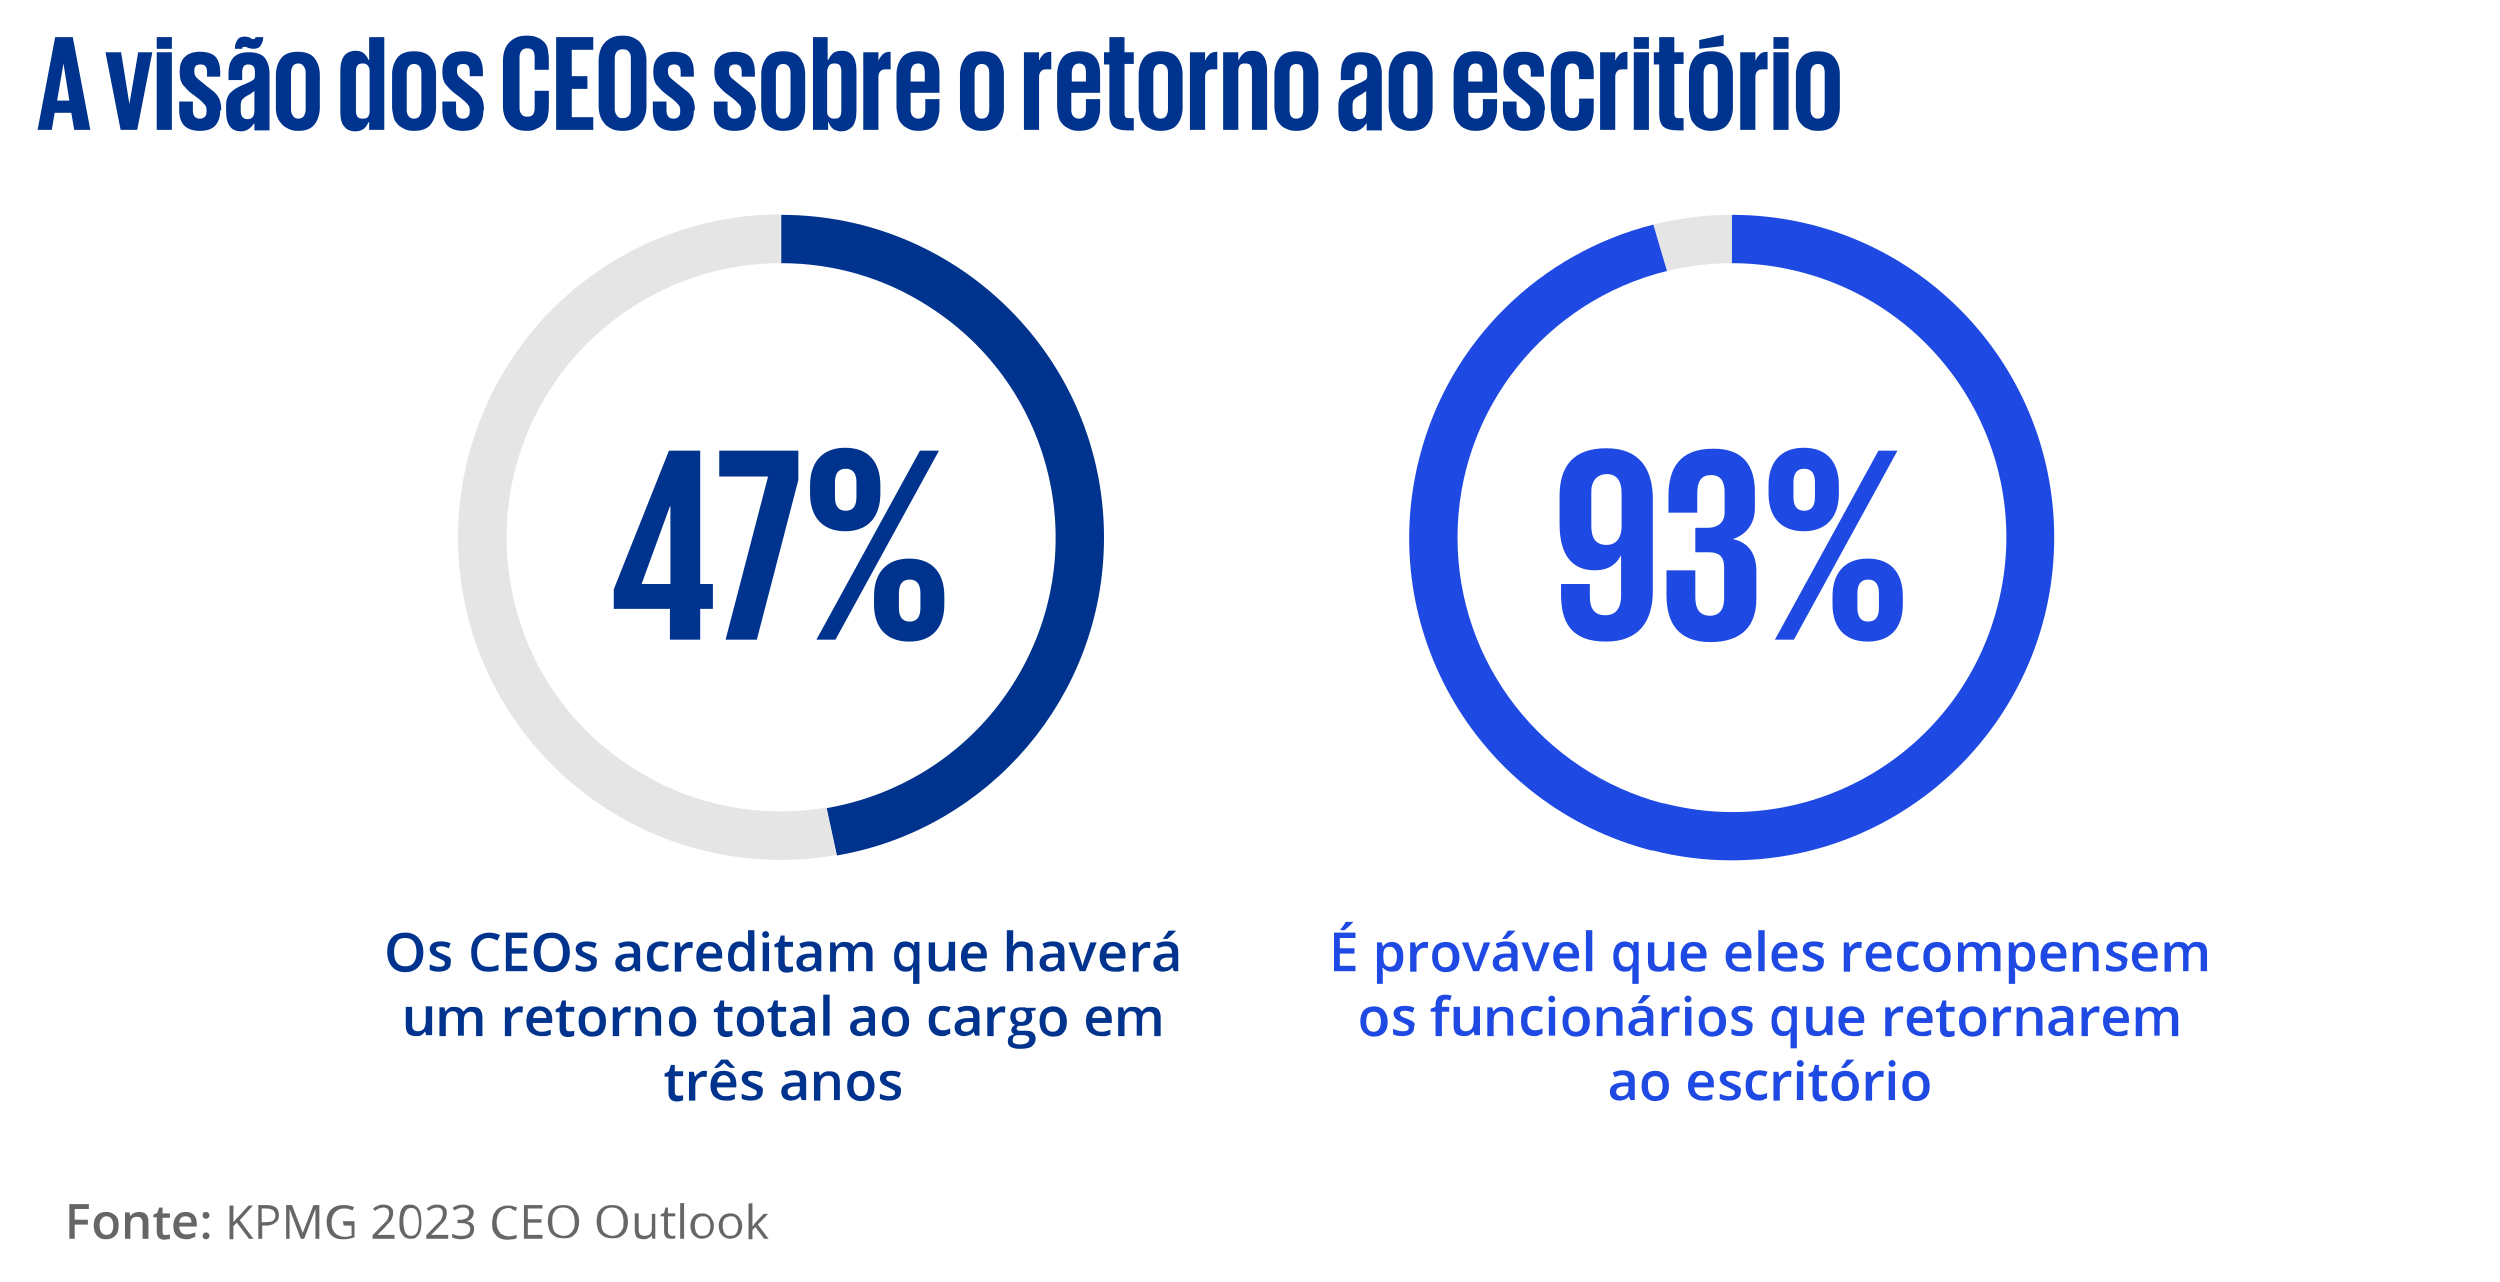 <?xml version="1.0" encoding="utf-8"?>
<!-- Generator: Adobe Illustrator 28.2.0, SVG Export Plug-In . SVG Version: 6.00 Build 0)  -->
<svg version="1.1" id="a" xmlns="http://www.w3.org/2000/svg" xmlns:xlink="http://www.w3.org/1999/xlink" x="0px" y="0px"
	 viewBox="0 0 512 262.5" style="enable-background:new 0 0 512 262.5;" xml:space="preserve">
<style type="text/css">
	.st0{fill:#666666;}
	.st1{fill:#00338D;}
	.st2{fill-rule:evenodd;clip-rule:evenodd;fill:#00338D;}
	.st3{fill-rule:evenodd;clip-rule:evenodd;fill:#E5E5E5;}
	.st4{fill:#1E49E2;}
	.st5{fill-rule:evenodd;clip-rule:evenodd;fill:#1E49E2;}
	.st6{fill:none;}
</style>
<path class="st0" d="M51.9,253.7H51l-2.5-3.3l-0.7,0.7v2.7H47v-6.9h0.8v3.4c0.2-0.2,0.4-0.4,0.5-0.6s0.4-0.4,0.6-0.6l2-2.2h0.9
	l-2.7,3L51.9,253.7L51.9,253.7z"/>
<path class="st0" d="M54.6,246.8c0.9,0,1.5,0.2,1.9,0.5s0.6,0.8,0.6,1.5c0,0.3,0,0.6-0.1,0.8c-0.1,0.3-0.2,0.5-0.5,0.7
	s-0.5,0.4-0.8,0.5S55,251,54.5,251h-0.8v2.7h-0.8v-6.9L54.6,246.8L54.6,246.8z M54.5,247.5h-0.9v2.8h0.8c0.4,0,0.8-0.1,1.1-0.1
	c0.3-0.1,0.5-0.2,0.7-0.5s0.2-0.5,0.2-0.8c0-0.5-0.2-0.8-0.4-1S55.2,247.5,54.5,247.5z"/>
<path class="st0" d="M61.6,253.7l-2.3-6.1h0c0,0.1,0,0.3,0,0.5c0,0.2,0,0.4,0,0.6c0,0.2,0,0.4,0,0.7v4.3h-0.7v-6.9h1.2l2.2,5.7h0
	l2.2-5.7h1.2v6.9h-0.8v-4.4c0-0.2,0-0.4,0-0.6s0-0.4,0-0.6c0-0.2,0-0.3,0-0.5h0l-2.3,6.1L61.6,253.7L61.6,253.7z"/>
<path class="st0" d="M70.2,250.1h2.4v3.3c-0.4,0.1-0.7,0.2-1.1,0.3s-0.8,0.1-1.3,0.1c-0.7,0-1.3-0.1-1.8-0.4s-0.9-0.7-1.1-1.2
	c-0.2-0.5-0.4-1.1-0.4-1.9s0.1-1.3,0.4-1.9s0.7-0.9,1.2-1.2s1.2-0.4,1.9-0.4c0.4,0,0.7,0,1.1,0.1c0.3,0.1,0.7,0.2,1,0.3l-0.3,0.7
	c-0.2-0.1-0.5-0.2-0.8-0.3c-0.3-0.1-0.6-0.1-0.9-0.1c-0.6,0-1,0.1-1.4,0.4c-0.4,0.2-0.7,0.6-0.9,1c-0.2,0.4-0.3,0.9-0.3,1.5
	s0.1,1.1,0.3,1.5c0.2,0.4,0.5,0.8,0.9,1c0.4,0.2,0.9,0.4,1.5,0.4c0.3,0,0.6,0,0.8-0.1c0.2,0,0.4-0.1,0.6-0.1v-2.1h-1.6L70.2,250.1
	L70.2,250.1z"/>
<path class="st0" d="M80.8,253.7h-4.5V253l1.8-1.9c0.3-0.3,0.6-0.6,0.9-0.9s0.4-0.5,0.5-0.8s0.2-0.6,0.2-0.9c0-0.4-0.1-0.7-0.3-0.9
	c-0.2-0.2-0.5-0.3-0.9-0.3c-0.3,0-0.6,0.1-0.9,0.2s-0.5,0.3-0.8,0.5l-0.4-0.5c0.2-0.1,0.4-0.3,0.6-0.4c0.2-0.1,0.4-0.2,0.7-0.3
	c0.2-0.1,0.5-0.1,0.8-0.1c0.4,0,0.8,0.1,1.1,0.2c0.3,0.1,0.5,0.4,0.7,0.6s0.2,0.6,0.2,1s-0.1,0.7-0.2,1c-0.1,0.3-0.3,0.6-0.6,0.9
	s-0.6,0.6-0.9,1l-1.5,1.5v0h3.5L80.8,253.7L80.8,253.7z"/>
<path class="st0" d="M86.3,250.2c0,0.6,0,1.1-0.1,1.5c-0.1,0.4-0.2,0.8-0.4,1.1s-0.4,0.5-0.7,0.7c-0.3,0.2-0.6,0.2-1,0.2
	c-0.5,0-0.9-0.1-1.3-0.4c-0.3-0.3-0.6-0.7-0.8-1.2c-0.2-0.5-0.2-1.2-0.2-1.9s0.1-1.4,0.2-1.9s0.4-0.9,0.7-1.2
	c0.3-0.3,0.8-0.4,1.3-0.4c0.5,0,0.9,0.1,1.3,0.4s0.6,0.7,0.8,1.2C86.2,248.9,86.3,249.5,86.3,250.2L86.3,250.2z M82.6,250.2
	c0,0.6,0.1,1.2,0.2,1.6s0.2,0.7,0.5,1s0.5,0.3,0.9,0.3s0.6-0.1,0.9-0.3c0.2-0.2,0.4-0.5,0.5-0.9c0.1-0.4,0.2-1,0.2-1.6
	s-0.1-1.2-0.2-1.6s-0.2-0.7-0.5-1c-0.2-0.2-0.5-0.3-0.9-0.3s-0.7,0.1-0.9,0.3c-0.2,0.2-0.4,0.5-0.5,1
	C82.6,249.1,82.6,249.6,82.6,250.2L82.6,250.2z"/>
<path class="st0" d="M91.8,253.7h-4.5V253l1.8-1.9c0.3-0.3,0.6-0.6,0.9-0.9s0.4-0.5,0.5-0.8s0.2-0.6,0.2-0.9c0-0.4-0.1-0.7-0.3-0.9
	c-0.2-0.2-0.5-0.3-0.9-0.3c-0.3,0-0.6,0.1-0.9,0.2s-0.5,0.3-0.8,0.5l-0.4-0.5c0.2-0.1,0.4-0.3,0.6-0.4c0.2-0.1,0.4-0.2,0.7-0.3
	c0.2-0.1,0.5-0.1,0.8-0.1c0.4,0,0.8,0.1,1.1,0.2c0.3,0.1,0.5,0.4,0.7,0.6s0.2,0.6,0.2,1s-0.1,0.7-0.2,1c-0.1,0.3-0.3,0.6-0.6,0.9
	s-0.6,0.6-0.9,1l-1.5,1.5v0h3.5L91.8,253.7L91.8,253.7z"/>
<path class="st0" d="M97,248.4c0,0.3-0.1,0.6-0.2,0.8s-0.3,0.4-0.5,0.6s-0.5,0.2-0.8,0.3v0c0.5,0.1,0.9,0.2,1.2,0.5
	c0.3,0.3,0.4,0.6,0.4,1.1c0,0.4-0.1,0.8-0.3,1.1s-0.5,0.6-0.8,0.7s-0.9,0.3-1.5,0.3c-0.4,0-0.7,0-1-0.1c-0.3-0.1-0.6-0.1-0.9-0.3
	v-0.7c0.3,0.1,0.6,0.2,0.9,0.3c0.3,0.1,0.7,0.1,1,0.1c0.6,0,1.1-0.1,1.4-0.4s0.4-0.6,0.4-1c0-0.3-0.1-0.5-0.2-0.7
	c-0.2-0.2-0.4-0.3-0.7-0.4s-0.6-0.1-1-0.1h-0.7v-0.7h0.7c0.4,0,0.7-0.1,0.9-0.2c0.3-0.1,0.5-0.3,0.6-0.5c0.1-0.2,0.2-0.4,0.2-0.7
	c0-0.4-0.1-0.6-0.3-0.8s-0.6-0.3-0.9-0.3c-0.2,0-0.5,0-0.7,0.1s-0.4,0.1-0.6,0.2c-0.2,0.1-0.3,0.2-0.5,0.3l-0.4-0.5
	c0.2-0.2,0.6-0.4,0.9-0.5c0.4-0.1,0.8-0.2,1.2-0.2c0.7,0,1.2,0.2,1.6,0.5S97.1,248,97,248.4L97,248.4z"/>
<path class="st0" d="M104.2,247.4c-0.4,0-0.7,0.1-1,0.2c-0.3,0.1-0.6,0.3-0.8,0.6c-0.2,0.2-0.4,0.5-0.5,0.9
	c-0.1,0.4-0.2,0.7-0.2,1.2c0,0.6,0.1,1.1,0.3,1.5s0.4,0.8,0.8,1s0.8,0.4,1.3,0.4c0.3,0,0.6,0,0.9-0.1c0.3-0.1,0.5-0.1,0.8-0.2v0.7
	c-0.2,0.1-0.5,0.2-0.8,0.2s-0.6,0.1-1,0.1c-0.7,0-1.3-0.1-1.8-0.4s-0.8-0.7-1.1-1.2s-0.3-1.1-0.3-1.9c0-0.5,0.1-1,0.2-1.4
	s0.4-0.8,0.6-1.1c0.3-0.3,0.6-0.6,1-0.7c0.4-0.2,0.9-0.3,1.4-0.3c0.3,0,0.7,0,1,0.1c0.3,0.1,0.6,0.2,0.9,0.3l-0.3,0.7
	c-0.2-0.1-0.5-0.2-0.7-0.3C104.8,247.5,104.5,247.4,104.2,247.4L104.2,247.4z"/>
<path class="st0" d="M111.1,253.7h-3.8v-6.9h3.8v0.7h-3v2.2h2.8v0.7h-2.8v2.5h3V253.7L111.1,253.7z"/>
<path class="st0" d="M118.6,250.2c0,0.5-0.1,1-0.2,1.4s-0.3,0.8-0.6,1.1s-0.6,0.6-1,0.7c-0.4,0.2-0.8,0.2-1.4,0.2s-1-0.1-1.4-0.2
	c-0.4-0.2-0.7-0.4-1-0.7c-0.3-0.3-0.5-0.7-0.6-1.1s-0.2-0.9-0.2-1.4c0-0.7,0.1-1.3,0.3-1.8c0.2-0.5,0.6-0.9,1.1-1.2s1.1-0.4,1.8-0.4
	s1.2,0.1,1.7,0.4s0.8,0.7,1.1,1.2S118.6,249.6,118.6,250.2L118.6,250.2z M113.1,250.2c0,0.6,0.1,1.1,0.2,1.5s0.4,0.8,0.8,1
	s0.8,0.4,1.3,0.4s1-0.1,1.3-0.4c0.3-0.2,0.6-0.6,0.8-1s0.2-0.9,0.2-1.5c0-0.9-0.2-1.6-0.6-2.1c-0.4-0.5-0.9-0.8-1.7-0.8
	c-0.5,0-1,0.1-1.3,0.3s-0.6,0.6-0.8,1S113.1,249.6,113.1,250.2L113.1,250.2z"/>
<path class="st0" d="M128.6,250.2c0,0.5-0.1,1-0.2,1.4s-0.3,0.8-0.6,1.1s-0.6,0.6-1,0.7c-0.4,0.2-0.8,0.2-1.4,0.2s-1-0.1-1.4-0.2
	c-0.4-0.2-0.7-0.4-1-0.7c-0.3-0.3-0.5-0.7-0.6-1.1s-0.2-0.9-0.2-1.4c0-0.7,0.1-1.3,0.3-1.8c0.2-0.5,0.6-0.9,1.1-1.2s1.1-0.4,1.8-0.4
	s1.2,0.1,1.7,0.4s0.8,0.7,1.1,1.2S128.6,249.6,128.6,250.2L128.6,250.2z M123.1,250.2c0,0.6,0.1,1.1,0.2,1.5s0.4,0.8,0.8,1
	s0.8,0.4,1.3,0.4s1-0.1,1.3-0.4c0.3-0.2,0.6-0.6,0.8-1s0.2-0.9,0.2-1.5c0-0.9-0.2-1.6-0.6-2.1c-0.4-0.5-0.9-0.8-1.7-0.8
	c-0.5,0-1,0.1-1.3,0.3s-0.6,0.6-0.8,1S123.1,249.6,123.1,250.2L123.1,250.2z"/>
<path class="st0" d="M134.2,248.6v5.1h-0.6l-0.1-0.7h0c-0.1,0.2-0.2,0.3-0.4,0.4s-0.4,0.2-0.6,0.3s-0.4,0.1-0.7,0.1
	c-0.4,0-0.8-0.1-1-0.2c-0.3-0.1-0.5-0.3-0.6-0.6s-0.2-0.6-0.2-1.1v-3.4h0.8v3.3c0,0.4,0.1,0.8,0.3,1c0.2,0.2,0.5,0.3,0.9,0.3
	s0.7-0.1,0.9-0.2c0.2-0.1,0.4-0.4,0.5-0.6s0.1-0.6,0.1-1v-2.7L134.2,248.6L134.2,248.6z"/>
<path class="st0" d="M137.6,253.1c0.1,0,0.3,0,0.4,0s0.2-0.1,0.3-0.1v0.6c-0.1,0-0.2,0.1-0.4,0.1c-0.2,0-0.3,0-0.5,0
	c-0.3,0-0.5-0.1-0.7-0.1c-0.2-0.1-0.4-0.3-0.5-0.5s-0.2-0.5-0.2-0.9v-3.1h-0.7v-0.4l0.7-0.3l0.3-1.1h0.5v1.2h1.5v0.6h-1.5v3
	c0,0.3,0.1,0.6,0.2,0.7S137.3,253.1,137.6,253.1z"/>
<path class="st0" d="M140.1,253.7h-0.8v-7.3h0.8V253.7z"/>
<path class="st0" d="M146.2,251.1c0,0.4-0.1,0.8-0.2,1.1s-0.3,0.6-0.5,0.8c-0.2,0.2-0.5,0.4-0.8,0.5s-0.6,0.2-1,0.2
	c-0.3,0-0.7-0.1-0.9-0.2s-0.5-0.3-0.7-0.5s-0.4-0.5-0.5-0.8s-0.2-0.7-0.2-1.1c0-0.6,0.1-1,0.3-1.4c0.2-0.4,0.5-0.7,0.8-0.9
	s0.8-0.3,1.3-0.3s0.9,0.1,1.2,0.3c0.4,0.2,0.6,0.5,0.8,0.9C146.1,250.1,146.2,250.5,146.2,251.1L146.2,251.1z M142.3,251.1
	c0,0.4,0.1,0.8,0.2,1.1s0.3,0.5,0.5,0.7s0.5,0.2,0.9,0.2s0.6-0.1,0.9-0.2c0.2-0.2,0.4-0.4,0.5-0.7s0.2-0.7,0.2-1.1s-0.1-0.8-0.2-1.1
	c-0.1-0.3-0.3-0.5-0.5-0.7s-0.5-0.2-0.9-0.2c-0.5,0-0.9,0.2-1.2,0.5S142.3,250.5,142.3,251.1L142.3,251.1z"/>
<path class="st0" d="M152,251.1c0,0.4-0.1,0.8-0.2,1.1s-0.3,0.6-0.5,0.8c-0.2,0.2-0.5,0.4-0.8,0.5s-0.6,0.2-1,0.2
	c-0.3,0-0.7-0.1-0.9-0.2s-0.5-0.3-0.7-0.5s-0.4-0.5-0.5-0.8s-0.2-0.7-0.2-1.1c0-0.6,0.1-1,0.3-1.4c0.2-0.4,0.5-0.7,0.8-0.9
	s0.8-0.3,1.3-0.3s0.9,0.1,1.2,0.3c0.4,0.2,0.6,0.5,0.8,0.9C151.9,250.1,152,250.5,152,251.1L152,251.1z M148,251.1
	c0,0.4,0.1,0.8,0.2,1.1s0.3,0.5,0.5,0.7s0.5,0.2,0.9,0.2s0.6-0.1,0.9-0.2c0.2-0.2,0.4-0.4,0.5-0.7s0.2-0.7,0.2-1.1s-0.1-0.8-0.2-1.1
	c-0.1-0.3-0.3-0.5-0.5-0.7s-0.5-0.2-0.9-0.2c-0.5,0-0.9,0.2-1.2,0.5S148,250.5,148,251.1L148,251.1z"/>
<path class="st0" d="M154.1,246.4v3.8c0,0.1,0,0.3,0,0.5c0,0.2,0,0.3,0,0.5h0c0.1-0.1,0.2-0.2,0.3-0.4c0.1-0.2,0.2-0.3,0.3-0.4
	l1.7-1.8h0.9l-2.1,2.2l2.2,2.9h-0.9l-1.8-2.4l-0.6,0.6v1.9h-0.8v-7.3L154.1,246.4L154.1,246.4z"/>
<path class="st1" d="M125.7,120.7L137,92.3h6.4v27.3h2.6v5.1h-2.6v6.3h-6.2v-6.3h-11.5V120.7z M131.4,119.6h5.9v-15.9h-0.1
	L131.4,119.6z"/>
<path class="st1" d="M147.2,92.3h16.3v6L155,131h-6.4l8.7-33.4h-10V92.3z"/>
<path class="st1" d="M165.9,101.1v-1.7c0-4.5,2.3-7.7,7.2-7.7s7.2,3.1,7.2,7.7v1.7c0,4.5-2.3,7.7-7.2,7.7S165.9,105.6,165.9,101.1z
	 M192.3,92.3L171.1,131h-3.9l21.2-38.7H192.3z M175.4,101.8v-3c0-1.7-0.6-2.8-2.2-2.8s-2.2,1.1-2.2,2.8v3c0,1.7,0.6,2.8,2.2,2.8
	S175.4,103.5,175.4,101.8z M179,123.8v-1.7c0-4.5,2.3-7.7,7.2-7.7s7.2,3.1,7.2,7.7v1.7c0,4.5-2.3,7.6-7.2,7.6S179,128.3,179,123.8z
	 M188.5,124.5v-3c0-1.7-0.6-2.8-2.2-2.8s-2.2,1.1-2.2,2.8v3c0,1.7,0.6,2.8,2.2,2.8S188.5,126.2,188.5,124.5z"/>
<path class="st2" d="M226.1,110.1c0-36.5-29.6-66.1-66.1-66.1v9.9l0,0c10.7,0,21.1,3,30.1,8.8c26.2,16.6,34,51.3,17.3,77.5
	c-8.9,14-23,22.7-38.1,25.3l2.1,9.7C202.4,169.9,226.1,142.8,226.1,110.1L226.1,110.1z"/>
<path class="st3" d="M112.5,80c10.3-16.2,28.2-26.1,47.4-26.1v-5v-5c-22.6,0-43.7,11.6-55.8,30.7l0,0c-6.7,10.6-10.3,22.9-10.3,35.4
	c0,36.5,29.6,66.1,66.1,66.1c3.9,0,7.7-0.3,11.4-1l-2.1-9.7c-13.2,2.2-27.2-0.2-39.4-8C103.6,140.9,95.9,106.2,112.5,80"/>
<polygon class="st3" points="160,53.9 160,49 160,53.9 "/>
<polygon class="st3" points="104.2,74.7 104.2,74.7 106.9,76.5 "/>
<path class="st4" d="M338.5,102.2V121c0,6.1-2.7,10.4-9.6,10.4c-7.2,0-9.2-4-9.2-9.7v-2.1h5.9v2.6c0,2.4,0.9,3.8,3.2,3.8
	s3.2-1.7,3.2-4v-8.3H332c-1,1.9-2.6,3.1-5.4,3.1c-4.7,0-7.2-3.2-7.2-9.5v-5.7c0-6,2.7-9.8,9.6-9.8S338.5,96.2,338.5,102.2
	L338.5,102.2z M325.9,101v6.7c0,2.5,0.9,3.9,3.1,3.9c2,0,3-1.4,3.1-3.5V101c0-2.4-0.9-3.9-3-3.9S325.8,98.6,325.9,101L325.9,101z"/>
<path class="st4" d="M359.4,100.7v3.4c0,3.2-1.8,5.4-4.5,6.3c3.2,0.7,4.8,3,4.8,6.6v5.7c0,5.4-2.9,8.8-9.4,8.8s-9-3.8-9-9.6v-5.1
	h5.9v5.5c0,2.3,0.8,3.8,3,3.8c2,0,2.9-1.4,2.9-3.5v-6.4c0-2.1-0.9-3.1-3.2-3.1h-2.7v-5h2.5c2.1,0,3.5-1.1,3.5-3.1v-4.2
	c0-2.1-0.7-3.5-2.8-3.5s-2.8,1.4-2.8,3.8v3.9h-5.9v-3.4c0-5.7,2.3-9.7,9.1-9.7C356.8,91.8,359.4,95.2,359.4,100.7L359.4,100.7z"/>
<path class="st4" d="M362.2,101.1v-1.7c0-4.5,2.3-7.7,7.2-7.7s7.2,3.1,7.2,7.7v1.7c0,4.5-2.3,7.7-7.2,7.7S362.2,105.6,362.2,101.1z
	 M388.6,92.3L367.4,131h-3.9l21.2-38.7H388.6z M371.7,101.8v-3c0-1.7-0.6-2.8-2.2-2.8s-2.2,1.1-2.2,2.8v3c0,1.7,0.6,2.8,2.2,2.8
	S371.7,103.5,371.7,101.8z M375.3,123.8v-1.7c0-4.5,2.3-7.7,7.2-7.7s7.2,3.1,7.2,7.7v1.7c0,4.5-2.3,7.6-7.2,7.6
	S375.3,128.3,375.3,123.8z M384.8,124.5v-3c0-1.7-0.6-2.8-2.2-2.8s-2.2,1.1-2.2,2.8v3c0,1.7,0.6,2.8,2.2,2.8
	S384.8,126.2,384.8,124.5z"/>
<path class="st3" d="M354.7,44c-5.5,0-10.9,0.7-16.1,2l2.8,9.5c4.3-1,8.7-1.6,13.3-1.6V44L354.7,44z"/>
<path class="st5" d="M354.7,44v9.9l0,0c4.7,0,9.4,0.6,14,1.8c30,7.7,48.2,38.3,40.4,68.4c-7.7,30.1-38.3,48.2-68.4,40.4l-2.5,9.6
	c5.4,1.4,10.9,2.1,16.4,2.1c36.5,0,66.1-29.6,66.1-66.1S391.2,44,354.7,44L354.7,44z"/>
<path class="st5" d="M298.5,110.1c0-26.4,18.3-48.6,42.9-54.6l-2.8-9.5c-23.1,5.8-41.8,23.8-47.9,47.7
	c-9.1,35.4,12.2,71.4,47.6,80.5l2.5-9.6C315.9,158.1,298.5,135.8,298.5,110.1z"/>
<polygon class="st3" points="354.7,44 354.7,53.9 354.7,53.9 "/>
<rect x="110.7" y="56.2" class="st6" width="177.5" height="67.9"/>
<rect x="299.7" y="56.2" class="st6" width="145.9" height="54.3"/>
<g>
	<path class="st1" d="M7.7,26.6l3.6-19h3.6l3.6,19h-3.3l-0.6-3.5h-3.4l-0.6,3.5H7.7z M11.7,20.6h2.5L13,13h0L11.7,20.6z"/>
	<path class="st1" d="M31.2,10.7l-3.1,15.9h-3.4l-3.1-15.9h3.2l1.7,10.6h0l1.8-10.6H31.2z"/>
	<path class="st1" d="M32.1,7.6h3.1V10h-3.1V7.6z M32.1,10.7h3.1v15.9h-3.1V10.7z"/>
	<path class="st1" d="M45.1,22.6c0,1.3-0.3,2.3-1,3.1c-0.7,0.8-1.8,1.1-3.2,1.1c-1.4,0-2.5-0.4-3.2-1.1c-0.7-0.8-1-1.8-1-3.2v-1.7
		h2.8v1.8c0,1.1,0.5,1.7,1.4,1.7c0.9,0,1.4-0.5,1.4-1.4v-0.4c0-0.4-0.1-0.8-0.4-1.1c-0.3-0.3-0.7-0.8-1.4-1.3l-1.2-0.9
		c-0.8-0.6-1.4-1.3-1.9-1.9c-0.4-0.6-0.6-1.4-0.6-2.4v-0.4c0-1.1,0.3-2.1,1-2.8c0.7-0.7,1.7-1.1,3.2-1.1c1.5,0,2.6,0.4,3.2,1.1
		s0.9,1.8,0.9,3.1v0.9h-2.7v-1c0-0.5-0.1-0.9-0.3-1.1c-0.2-0.3-0.6-0.4-1-0.4c-0.5,0-0.8,0.1-1,0.3c-0.2,0.2-0.3,0.5-0.3,0.9v0.3
		c0,0.4,0.1,0.7,0.3,1c0.2,0.3,0.6,0.6,1.1,1l1.1,0.9c0.5,0.4,1,0.8,1.4,1.1c0.4,0.3,0.7,0.7,0.9,1c0.2,0.3,0.4,0.7,0.5,1.1
		c0.1,0.4,0.2,0.9,0.2,1.4V22.6z"/>
	<path class="st1" d="M52.1,26.6v-1.3H52c-0.1,0.2-0.2,0.3-0.4,0.5c-0.1,0.2-0.3,0.3-0.5,0.5c-0.2,0.1-0.4,0.3-0.7,0.4
		c-0.3,0.1-0.6,0.2-0.9,0.2c-1.1,0-1.9-0.3-2.4-1c-0.5-0.6-0.8-1.7-0.8-3.1v-1.2c0-0.7,0.1-1.2,0.3-1.7c0.2-0.4,0.4-0.8,0.8-1.1
		c0.3-0.3,0.7-0.6,1.1-0.8c0.4-0.2,0.9-0.5,1.5-0.7c0.5-0.2,0.8-0.4,1.1-0.5s0.5-0.3,0.7-0.4c0.2-0.1,0.3-0.3,0.3-0.4
		c0.1-0.1,0.1-0.3,0.1-0.5v-0.7c0-0.6-0.1-1-0.3-1.2s-0.5-0.4-1-0.4c-0.5,0-0.8,0.1-1,0.4c-0.2,0.3-0.3,0.7-0.3,1.2v1.6h-2.8v-1.3
		c0-0.7,0.1-1.3,0.2-1.8c0.1-0.5,0.4-1,0.7-1.4c0.3-0.4,0.8-0.7,1.3-0.9c0.5-0.2,1.2-0.3,2-0.3c1.5,0,2.6,0.4,3.2,1.1
		c0.6,0.8,1,1.9,1,3.3v11.6H52.1z M48.1,9.9c0-0.7,0.2-1.2,0.5-1.7c0.3-0.5,0.8-0.7,1.5-0.7c0.4,0,0.8,0.1,1.1,0.2
		C51.5,8,51.7,8,51.9,8c0.3,0,0.4-0.1,0.4-0.4h1.6c0,0.7-0.2,1.2-0.5,1.7c-0.3,0.5-0.8,0.7-1.5,0.7c-0.4,0-0.8-0.1-1.1-0.2
		c-0.3-0.2-0.6-0.2-0.8-0.2c-0.3,0-0.4,0.1-0.4,0.4H48.1z M50.7,24.4c0.6,0,0.9-0.2,1.1-0.5s0.3-0.7,0.3-1.2v-4.1
		c-0.1,0.1-0.1,0.1-0.2,0.2c-0.1,0.1-0.2,0.1-0.3,0.2c-0.1,0.1-0.3,0.2-0.4,0.3c-0.2,0.1-0.4,0.2-0.6,0.3c-0.5,0.3-0.8,0.6-1,0.8
		s-0.3,0.7-0.3,1.3v1c0,0.5,0.1,0.9,0.3,1.2C49.8,24.2,50.1,24.4,50.7,24.4z"/>
	<path class="st1" d="M61.1,26.8c-0.8,0-1.4-0.1-2-0.4s-1.1-0.6-1.4-1C57.3,25,57,24.5,56.8,24s-0.3-1.2-0.3-1.9v-6.7
		c0-1.4,0.4-2.6,1.1-3.5c0.7-0.9,1.9-1.3,3.4-1.3c1.5,0,2.7,0.4,3.4,1.3c0.7,0.9,1.1,2,1.1,3.5V22c0,1.4-0.4,2.6-1.1,3.5
		S62.6,26.8,61.1,26.8z M61.1,24.3c0.5,0,0.9-0.2,1.1-0.5c0.2-0.3,0.4-0.8,0.4-1.3v-7.6c0-0.5-0.1-1-0.4-1.3
		C62,13.2,61.6,13,61.1,13c-0.5,0-0.9,0.2-1.1,0.5c-0.2,0.3-0.4,0.8-0.4,1.3v7.6c0,0.5,0.1,1,0.4,1.3C60.2,24.1,60.6,24.3,61.1,24.3
		z"/>
	<path class="st1" d="M78.7,26.6h-3.1V25h-0.1c-0.1,0.2-0.2,0.4-0.4,0.7c-0.1,0.2-0.3,0.4-0.5,0.6c-0.2,0.2-0.5,0.3-0.7,0.4
		c-0.3,0.1-0.6,0.2-1.1,0.2c-1,0-1.8-0.3-2.3-1c-0.6-0.6-0.8-1.7-0.8-3.1v-8.3c0-1.4,0.3-2.4,0.8-3.1c0.5-0.6,1.3-1,2.3-1
		c0.8,0,1.4,0.2,1.8,0.6c0.4,0.4,0.7,0.8,0.9,1.3h0.1V7.6h3.1V26.6z M72.9,22.7c0,0.5,0.1,0.9,0.3,1.2c0.2,0.3,0.6,0.4,1.1,0.4
		c0.5,0,0.9-0.1,1.1-0.4c0.2-0.3,0.3-0.7,0.3-1.2v-8.3c0-0.4-0.2-0.8-0.4-1c-0.2-0.3-0.6-0.4-1-0.4c-0.5,0-0.9,0.1-1.1,0.4
		c-0.2,0.3-0.3,0.7-0.3,1.2V22.7z"/>
	<path class="st1" d="M84.8,26.8c-0.8,0-1.4-0.1-2-0.4s-1.1-0.6-1.4-1c-0.4-0.4-0.7-0.9-0.8-1.5s-0.3-1.2-0.3-1.9v-6.7
		c0-1.4,0.4-2.6,1.1-3.5c0.7-0.9,1.9-1.3,3.4-1.3c1.5,0,2.7,0.4,3.4,1.3c0.7,0.9,1.1,2,1.1,3.5V22c0,1.4-0.4,2.6-1.1,3.5
		S86.3,26.8,84.8,26.8z M84.8,24.3c0.5,0,0.9-0.2,1.1-0.5c0.2-0.3,0.4-0.8,0.4-1.3v-7.6c0-0.5-0.1-1-0.4-1.3
		c-0.2-0.3-0.6-0.5-1.1-0.5c-0.5,0-0.9,0.2-1.1,0.5c-0.2,0.3-0.4,0.8-0.4,1.3v7.6c0,0.5,0.1,1,0.4,1.3
		C83.9,24.1,84.2,24.3,84.8,24.3z"/>
	<path class="st1" d="M99,22.6c0,1.3-0.3,2.3-1,3.1c-0.7,0.8-1.8,1.1-3.2,1.1c-1.4,0-2.5-0.4-3.2-1.1c-0.7-0.8-1-1.8-1-3.2v-1.7h2.8
		v1.8c0,1.1,0.5,1.7,1.4,1.7c0.9,0,1.4-0.5,1.4-1.4v-0.4c0-0.4-0.1-0.8-0.4-1.1C95.5,21,95,20.6,94.3,20l-1.2-0.9
		c-0.8-0.6-1.4-1.3-1.9-1.9c-0.4-0.6-0.6-1.4-0.6-2.4v-0.4c0-1.1,0.3-2.1,1-2.8c0.7-0.7,1.7-1.1,3.2-1.1c1.5,0,2.6,0.4,3.2,1.1
		s0.9,1.8,0.9,3.1v0.9h-2.7v-1c0-0.5-0.1-0.9-0.3-1.1c-0.2-0.3-0.6-0.4-1-0.4c-0.5,0-0.8,0.1-1,0.3c-0.2,0.2-0.3,0.5-0.3,0.9v0.3
		c0,0.4,0.1,0.7,0.3,1c0.2,0.3,0.6,0.6,1.1,1l1.1,0.9c0.5,0.4,1,0.8,1.4,1.1c0.4,0.3,0.7,0.7,0.9,1c0.2,0.3,0.4,0.7,0.5,1.1
		c0.1,0.4,0.2,0.9,0.2,1.4V22.6z"/>
	<path class="st1" d="M107.9,26.8c-0.8,0-1.6-0.1-2.2-0.4c-0.6-0.3-1.1-0.6-1.5-1.1c-0.4-0.5-0.7-1-0.9-1.6c-0.2-0.6-0.3-1.3-0.3-2
		v-9.2c0-0.7,0.1-1.4,0.3-2.1c0.2-0.6,0.5-1.2,0.9-1.6c0.4-0.5,0.9-0.8,1.5-1.1c0.6-0.3,1.3-0.4,2.2-0.4c0.9,0,1.6,0.1,2.2,0.4
		c0.6,0.2,1,0.6,1.4,1s0.6,0.9,0.7,1.5c0.1,0.6,0.2,1.2,0.2,1.9v2.2h-2.9v-2.5c0-0.6-0.1-1.1-0.3-1.4c-0.2-0.3-0.6-0.5-1.2-0.5
		c-0.6,0-1,0.2-1.2,0.5c-0.3,0.4-0.4,0.8-0.4,1.4v10.2c0,0.6,0.1,1,0.4,1.4c0.3,0.4,0.7,0.5,1.2,0.5c0.6,0,1-0.2,1.2-0.5
		c0.2-0.3,0.3-0.8,0.3-1.3v-3.5h2.9v3.3c0,0.7-0.1,1.3-0.2,1.9c-0.1,0.6-0.4,1.1-0.8,1.5c-0.4,0.4-0.8,0.8-1.4,1
		C109.4,26.7,108.7,26.8,107.9,26.8z"/>
	<path class="st1" d="M113.9,7.6h7.6v2.6h-4.4v5.4h3.2v2.6h-3.2V24h4.4v2.6h-7.6V7.6z"/>
	<path class="st1" d="M127.5,26.8c-0.8,0-1.6-0.1-2.2-0.4c-0.6-0.3-1.1-0.6-1.5-1.1c-0.4-0.5-0.7-1-0.9-1.6c-0.2-0.6-0.3-1.3-0.3-2
		v-9.2c0-0.7,0.1-1.4,0.3-2.1c0.2-0.6,0.5-1.2,0.9-1.6c0.4-0.5,0.9-0.8,1.5-1.1c0.6-0.3,1.3-0.4,2.2-0.4c0.8,0,1.6,0.1,2.2,0.4
		c0.6,0.3,1.1,0.6,1.5,1.1c0.4,0.5,0.7,1,0.9,1.6c0.2,0.6,0.3,1.3,0.3,2.1v9.2c0,0.7-0.1,1.4-0.3,2c-0.2,0.6-0.5,1.2-0.9,1.6
		c-0.4,0.5-0.9,0.8-1.5,1.1C129,26.7,128.3,26.8,127.5,26.8z M127.5,24.2c0.6,0,1-0.2,1.3-0.5c0.3-0.4,0.4-0.8,0.4-1.4V12
		c0-0.6-0.1-1.1-0.4-1.4c-0.3-0.4-0.7-0.5-1.3-0.5c-0.6,0-1,0.2-1.2,0.5c-0.3,0.4-0.4,0.8-0.4,1.4v10.2c0,0.6,0.1,1,0.4,1.4
		C126.5,24,126.9,24.2,127.5,24.2z"/>
	<path class="st1" d="M142.1,22.6c0,1.3-0.3,2.3-1,3.1c-0.7,0.8-1.8,1.1-3.2,1.1c-1.4,0-2.5-0.4-3.2-1.1c-0.7-0.8-1-1.8-1-3.2v-1.7
		h2.8v1.8c0,1.1,0.5,1.7,1.4,1.7c0.9,0,1.4-0.5,1.4-1.4v-0.4c0-0.4-0.1-0.8-0.4-1.1c-0.3-0.3-0.7-0.8-1.4-1.3l-1.2-0.9
		c-0.8-0.6-1.4-1.3-1.9-1.9c-0.4-0.6-0.6-1.4-0.6-2.4v-0.4c0-1.1,0.3-2.1,1-2.8c0.7-0.7,1.7-1.1,3.2-1.1c1.5,0,2.6,0.4,3.2,1.1
		s0.9,1.8,0.9,3.1v0.9h-2.7v-1c0-0.5-0.1-0.9-0.3-1.1c-0.2-0.3-0.6-0.4-1-0.4c-0.5,0-0.8,0.1-1,0.3c-0.2,0.2-0.3,0.5-0.3,0.9v0.3
		c0,0.4,0.1,0.7,0.3,1c0.2,0.3,0.6,0.6,1.1,1l1.1,0.9c0.5,0.4,1,0.8,1.4,1.1c0.4,0.3,0.7,0.7,0.9,1c0.2,0.3,0.4,0.7,0.5,1.1
		c0.1,0.4,0.2,0.9,0.2,1.4V22.6z"/>
	<path class="st1" d="M154.6,22.6c0,1.3-0.3,2.3-1,3.1c-0.7,0.8-1.8,1.1-3.2,1.1c-1.4,0-2.5-0.4-3.2-1.1c-0.7-0.8-1-1.8-1-3.2v-1.7
		h2.8v1.8c0,1.1,0.5,1.7,1.4,1.7c0.9,0,1.4-0.5,1.4-1.4v-0.4c0-0.4-0.1-0.8-0.4-1.1c-0.3-0.3-0.7-0.8-1.4-1.3l-1.2-0.9
		c-0.8-0.6-1.4-1.3-1.9-1.9c-0.4-0.6-0.6-1.4-0.6-2.4v-0.4c0-1.1,0.3-2.1,1-2.8c0.7-0.7,1.7-1.1,3.2-1.1c1.5,0,2.6,0.4,3.2,1.1
		s0.9,1.8,0.9,3.1v0.9h-2.7v-1c0-0.5-0.1-0.9-0.3-1.1c-0.2-0.3-0.6-0.4-1-0.4c-0.5,0-0.8,0.1-1,0.3c-0.2,0.2-0.3,0.5-0.3,0.9v0.3
		c0,0.4,0.1,0.7,0.3,1c0.2,0.3,0.6,0.6,1.1,1l1.1,0.9c0.5,0.4,1,0.8,1.4,1.1c0.4,0.3,0.7,0.7,0.9,1c0.2,0.3,0.4,0.7,0.5,1.1
		c0.1,0.4,0.2,0.9,0.2,1.4V22.6z"/>
	<path class="st1" d="M160.4,26.8c-0.8,0-1.4-0.1-2-0.4s-1.1-0.6-1.4-1c-0.4-0.4-0.7-0.9-0.8-1.5s-0.3-1.2-0.3-1.9v-6.7
		c0-1.4,0.4-2.6,1.1-3.5c0.7-0.9,1.9-1.3,3.4-1.3c1.5,0,2.7,0.4,3.4,1.3c0.7,0.9,1.1,2,1.1,3.5V22c0,1.4-0.4,2.6-1.1,3.5
		S161.9,26.8,160.4,26.8z M160.4,24.3c0.5,0,0.9-0.2,1.1-0.5c0.2-0.3,0.4-0.8,0.4-1.3v-7.6c0-0.5-0.1-1-0.4-1.3
		c-0.2-0.3-0.6-0.5-1.1-0.5c-0.5,0-0.9,0.2-1.1,0.5c-0.2,0.3-0.4,0.8-0.4,1.3v7.6c0,0.5,0.1,1,0.4,1.3
		C159.5,24.1,159.8,24.3,160.4,24.3z"/>
	<path class="st1" d="M166.4,7.6h3.1v4.7h0.1c0.2-0.4,0.5-0.9,0.9-1.3c0.4-0.4,1-0.6,1.9-0.6c1,0,1.7,0.3,2.2,1
		c0.5,0.6,0.8,1.7,0.8,3.1v8.3c0,1.4-0.3,2.4-0.8,3.1c-0.6,0.6-1.3,1-2.3,1c-0.4,0-0.8-0.1-1.1-0.2c-0.3-0.1-0.5-0.2-0.7-0.4
		c-0.2-0.2-0.4-0.4-0.5-0.6c-0.1-0.2-0.2-0.4-0.3-0.7h-0.1v1.6h-3.1V7.6z M172.3,14.6c0-0.5-0.1-0.9-0.3-1.2
		c-0.2-0.3-0.6-0.4-1.1-0.4c-0.5,0-0.8,0.1-1.1,0.4c-0.2,0.3-0.3,0.6-0.4,1v8.5c0,0.4,0.1,0.8,0.4,1c0.2,0.3,0.6,0.4,1.1,0.4
		c0.5,0,0.9-0.1,1.1-0.4c0.2-0.3,0.3-0.7,0.3-1.2V14.6z"/>
	<path class="st1" d="M182.4,14.2h-0.9c-0.6,0-1,0.1-1.2,0.4c-0.3,0.3-0.4,0.7-0.4,1.2v10.8h-3.1V10.7h3.1v1.6h0.1
		c0.1-0.4,0.4-0.7,0.7-1.1c0.4-0.4,0.9-0.6,1.7-0.6V14.2z"/>
	<path class="st1" d="M192.4,20.3v1.9c0,1.4-0.4,2.6-1,3.4c-0.7,0.8-1.8,1.2-3.3,1.2c-0.8,0-1.4-0.1-2-0.4s-1.1-0.6-1.4-1
		c-0.4-0.4-0.7-0.9-0.8-1.5s-0.3-1.2-0.3-1.9v-6.7c0-1.4,0.4-2.6,1.1-3.5c0.7-0.9,1.9-1.3,3.4-1.3c1.5,0,2.6,0.4,3.3,1.2
		c0.7,0.8,1,2,1,3.4V19h-5.9v3.5c0,0.5,0.1,1,0.4,1.3c0.3,0.3,0.6,0.5,1.2,0.5c0.5,0,0.9-0.2,1.1-0.5s0.3-0.8,0.3-1.3v-2.2H192.4z
		 M186.5,16.7h2.9v-1.9c0-0.5-0.1-1-0.3-1.3c-0.2-0.3-0.6-0.5-1.1-0.5c-0.5,0-0.9,0.2-1.1,0.5c-0.2,0.3-0.4,0.8-0.4,1.3V16.7z"/>
	<path class="st1" d="M201.1,26.8c-0.8,0-1.4-0.1-2-0.4s-1.1-0.6-1.4-1c-0.4-0.4-0.7-0.9-0.8-1.5s-0.3-1.2-0.3-1.9v-6.7
		c0-1.4,0.4-2.6,1.1-3.5c0.7-0.9,1.9-1.3,3.4-1.3c1.5,0,2.7,0.4,3.4,1.3c0.7,0.9,1.1,2,1.1,3.5V22c0,1.4-0.4,2.6-1.1,3.5
		S202.6,26.8,201.1,26.8z M201.1,24.3c0.5,0,0.9-0.2,1.1-0.5c0.2-0.3,0.4-0.8,0.4-1.3v-7.6c0-0.5-0.1-1-0.4-1.3
		c-0.2-0.3-0.6-0.5-1.1-0.5c-0.5,0-0.9,0.2-1.1,0.5c-0.2,0.3-0.4,0.8-0.4,1.3v7.6c0,0.5,0.1,1,0.4,1.3
		C200.2,24.1,200.5,24.3,201.1,24.3z"/>
	<path class="st1" d="M215.3,14.2h-0.9c-0.6,0-1,0.1-1.2,0.4c-0.3,0.3-0.4,0.7-0.4,1.2v10.8h-3.1V10.7h3.1v1.6h0.1
		c0.1-0.4,0.4-0.7,0.7-1.1c0.4-0.4,0.9-0.6,1.7-0.6V14.2z"/>
	<path class="st1" d="M225.3,20.3v1.9c0,1.4-0.4,2.6-1,3.4c-0.7,0.8-1.8,1.2-3.3,1.2c-0.8,0-1.4-0.1-2-0.4s-1.1-0.6-1.4-1
		c-0.4-0.4-0.7-0.9-0.8-1.5s-0.3-1.2-0.3-1.9v-6.7c0-1.4,0.4-2.6,1.1-3.5c0.7-0.9,1.9-1.3,3.4-1.3c1.5,0,2.6,0.4,3.3,1.2
		c0.7,0.8,1,2,1,3.4V19h-5.9v3.5c0,0.5,0.1,1,0.4,1.3c0.3,0.3,0.6,0.5,1.2,0.5c0.5,0,0.9-0.2,1.1-0.5s0.3-0.8,0.3-1.3v-2.2H225.3z
		 M219.5,16.7h2.9v-1.9c0-0.5-0.1-1-0.3-1.3c-0.2-0.3-0.6-0.5-1.1-0.5c-0.5,0-0.9,0.2-1.1,0.5c-0.2,0.3-0.4,0.8-0.4,1.3V16.7z"/>
	<path class="st1" d="M226.1,10.7h1.1V7.6h3.1v3.1h1.9v2.4h-1.9v10.2c0,0.3,0.1,0.5,0.2,0.7c0.1,0.1,0.4,0.2,0.7,0.2h1v2.5h-1.3
		c-1.4,0-2.3-0.3-2.9-0.8c-0.5-0.5-0.8-1.4-0.8-2.7v-10h-1.1V10.7z"/>
	<path class="st1" d="M237.7,26.8c-0.8,0-1.4-0.1-2-0.4s-1.1-0.6-1.4-1c-0.4-0.4-0.7-0.9-0.8-1.5s-0.3-1.2-0.3-1.9v-6.7
		c0-1.4,0.4-2.6,1.1-3.5c0.7-0.9,1.9-1.3,3.4-1.3c1.5,0,2.7,0.4,3.4,1.3c0.7,0.9,1.1,2,1.1,3.5V22c0,1.4-0.4,2.6-1.1,3.5
		S239.2,26.8,237.7,26.8z M237.7,24.3c0.5,0,0.9-0.2,1.1-0.5c0.2-0.3,0.4-0.8,0.4-1.3v-7.6c0-0.5-0.1-1-0.4-1.3
		c-0.2-0.3-0.6-0.5-1.1-0.5c-0.5,0-0.9,0.2-1.1,0.5c-0.2,0.3-0.4,0.8-0.4,1.3v7.6c0,0.5,0.1,1,0.4,1.3
		C236.8,24.1,237.2,24.3,237.7,24.3z"/>
	<path class="st1" d="M249.3,14.2h-0.9c-0.6,0-1,0.1-1.2,0.4c-0.3,0.3-0.4,0.7-0.4,1.2v10.8h-3.1V10.7h3.1v1.6h0.1
		c0.1-0.4,0.4-0.7,0.7-1.1c0.4-0.4,0.9-0.6,1.7-0.6V14.2z"/>
	<path class="st1" d="M256.4,14.6c0-0.5-0.1-0.9-0.3-1.2c-0.2-0.3-0.5-0.4-1.1-0.4c-0.5,0-0.9,0.1-1.1,0.4c-0.2,0.3-0.3,0.7-0.3,1.2
		v12h-3.1V10.7h3.1v1.6h0.1c0.2-0.5,0.5-0.9,0.9-1.3c0.4-0.4,1-0.6,1.9-0.6c1,0,1.7,0.3,2.2,1c0.5,0.6,0.8,1.7,0.8,3.1v12.1h-3.1
		V14.6z"/>
	<path class="st1" d="M265.5,26.8c-0.8,0-1.4-0.1-2-0.4c-0.6-0.2-1.1-0.6-1.4-1c-0.4-0.4-0.7-0.9-0.8-1.5s-0.3-1.2-0.3-1.9v-6.7
		c0-1.4,0.4-2.6,1.1-3.5c0.7-0.9,1.9-1.3,3.4-1.3c1.5,0,2.7,0.4,3.4,1.3c0.7,0.9,1.1,2,1.1,3.5V22c0,1.4-0.4,2.6-1.1,3.5
		C268.1,26.4,267,26.8,265.5,26.8z M265.5,24.3c0.5,0,0.9-0.2,1.1-0.5c0.2-0.3,0.3-0.8,0.3-1.3v-7.6c0-0.5-0.1-1-0.3-1.3
		c-0.2-0.3-0.6-0.5-1.1-0.5c-0.5,0-0.9,0.2-1.1,0.5c-0.2,0.3-0.3,0.8-0.3,1.3v7.6c0,0.5,0.1,1,0.3,1.3
		C264.6,24.1,264.9,24.3,265.5,24.3z"/>
	<path class="st1" d="M279.9,26.6v-1.3h-0.1c-0.1,0.2-0.2,0.3-0.4,0.5c-0.1,0.2-0.3,0.3-0.5,0.5c-0.2,0.1-0.4,0.3-0.7,0.4
		c-0.3,0.1-0.6,0.2-0.9,0.2c-1.1,0-1.9-0.3-2.4-1c-0.5-0.6-0.8-1.7-0.8-3.1v-1.2c0-0.7,0.1-1.2,0.3-1.7c0.2-0.4,0.4-0.8,0.8-1.1
		c0.3-0.3,0.7-0.6,1.1-0.8c0.4-0.2,0.9-0.5,1.5-0.7c0.5-0.2,0.8-0.4,1.1-0.5c0.3-0.2,0.5-0.3,0.7-0.4c0.2-0.1,0.3-0.3,0.3-0.4
		c0.1-0.1,0.1-0.3,0.1-0.5v-0.7c0-0.6-0.1-1-0.3-1.2s-0.5-0.4-1-0.4c-0.5,0-0.8,0.1-1,0.4c-0.2,0.3-0.3,0.7-0.3,1.2v1.6h-2.8v-1.3
		c0-0.7,0.1-1.3,0.2-1.8s0.4-1,0.7-1.4c0.3-0.4,0.8-0.7,1.3-0.9c0.5-0.2,1.2-0.3,2-0.3c1.5,0,2.6,0.4,3.2,1.1c0.6,0.8,1,1.9,1,3.3
		v11.6H279.9z M278.4,24.4c0.6,0,0.9-0.2,1.1-0.5c0.2-0.3,0.3-0.7,0.3-1.2v-4.1c-0.1,0.1-0.1,0.1-0.2,0.2c-0.1,0.1-0.2,0.1-0.3,0.2
		s-0.3,0.2-0.4,0.3c-0.2,0.1-0.4,0.2-0.6,0.3c-0.5,0.3-0.8,0.6-1,0.8s-0.3,0.7-0.3,1.3v1c0,0.5,0.1,0.9,0.3,1.2
		C277.5,24.2,277.9,24.4,278.4,24.4z"/>
	<path class="st1" d="M288.9,26.8c-0.8,0-1.4-0.1-2-0.4c-0.6-0.2-1.1-0.6-1.4-1c-0.4-0.4-0.7-0.9-0.8-1.5s-0.3-1.2-0.3-1.9v-6.7
		c0-1.4,0.4-2.6,1.1-3.5c0.7-0.9,1.9-1.3,3.4-1.3c1.5,0,2.7,0.4,3.4,1.3c0.7,0.9,1.1,2,1.1,3.5V22c0,1.4-0.4,2.6-1.1,3.5
		C291.6,26.4,290.5,26.8,288.9,26.8z M288.9,24.3c0.5,0,0.9-0.2,1.1-0.5c0.2-0.3,0.3-0.8,0.3-1.3v-7.6c0-0.5-0.1-1-0.3-1.3
		c-0.2-0.3-0.6-0.5-1.1-0.5c-0.5,0-0.9,0.2-1.1,0.5c-0.2,0.3-0.4,0.8-0.4,1.3v7.6c0,0.5,0.1,1,0.4,1.3
		C288,24.1,288.4,24.3,288.9,24.3z"/>
	<path class="st1" d="M306.6,20.3v1.9c0,1.4-0.4,2.6-1.1,3.4c-0.7,0.8-1.8,1.2-3.3,1.2c-0.8,0-1.4-0.1-2-0.4c-0.6-0.2-1.1-0.6-1.4-1
		c-0.4-0.4-0.7-0.9-0.8-1.5s-0.3-1.2-0.3-1.9v-6.7c0-1.4,0.4-2.6,1.1-3.5c0.7-0.9,1.9-1.3,3.4-1.3c1.5,0,2.6,0.4,3.3,1.2
		c0.7,0.8,1.1,2,1.1,3.4V19h-5.9v3.5c0,0.5,0.1,1,0.4,1.3c0.3,0.3,0.6,0.5,1.2,0.5c0.5,0,0.9-0.2,1.1-0.5c0.2-0.3,0.3-0.8,0.3-1.3
		v-2.2H306.6z M300.7,16.7h2.9v-1.9c0-0.5-0.1-1-0.3-1.3c-0.2-0.3-0.6-0.5-1.1-0.5c-0.5,0-0.9,0.2-1.1,0.5c-0.2,0.3-0.4,0.8-0.4,1.3
		V16.7z"/>
	<path class="st1" d="M316.3,22.6c0,1.3-0.3,2.3-1,3.1c-0.7,0.8-1.8,1.1-3.2,1.1c-1.4,0-2.5-0.4-3.2-1.1c-0.7-0.8-1.1-1.8-1.1-3.2
		v-1.7h2.8v1.8c0,1.1,0.5,1.7,1.4,1.7c0.9,0,1.4-0.5,1.4-1.4v-0.4c0-0.4-0.1-0.8-0.4-1.1s-0.7-0.8-1.4-1.3l-1.2-0.9
		c-0.8-0.6-1.4-1.3-1.9-1.9c-0.4-0.6-0.6-1.4-0.6-2.4v-0.4c0-1.1,0.3-2.1,1-2.8s1.7-1.1,3.2-1.1c1.5,0,2.6,0.4,3.2,1.1
		s0.9,1.8,0.9,3.1v0.9h-2.7v-1c0-0.5-0.1-0.9-0.3-1.1c-0.2-0.3-0.6-0.4-1-0.4s-0.8,0.1-1,0.3c-0.2,0.2-0.3,0.5-0.3,0.9v0.3
		c0,0.4,0.1,0.7,0.3,1c0.2,0.3,0.6,0.6,1.1,1l1.1,0.9c0.5,0.4,1,0.8,1.4,1.1c0.4,0.3,0.7,0.7,0.9,1c0.2,0.3,0.4,0.7,0.5,1.1
		c0.1,0.4,0.2,0.9,0.2,1.4V22.6z"/>
	<path class="st1" d="M326.4,20.3v1.9c0,1.4-0.3,2.6-1,3.4s-1.8,1.2-3.3,1.2c-0.8,0-1.4-0.1-2-0.4c-0.6-0.2-1.1-0.6-1.4-1
		c-0.4-0.4-0.7-0.9-0.8-1.5s-0.3-1.2-0.3-1.9v-6.7c0-1.4,0.4-2.6,1.1-3.5c0.7-0.9,1.9-1.3,3.4-1.3c1.5,0,2.6,0.4,3.3,1.2
		s1,1.9,1,3.4v1.1h-3v-1.4c0-0.5-0.1-1-0.3-1.3c-0.2-0.3-0.6-0.5-1.1-0.5c-0.5,0-0.9,0.2-1.1,0.5c-0.2,0.3-0.4,0.8-0.4,1.3v7.6
		c0,0.5,0.1,1,0.4,1.3c0.3,0.3,0.6,0.5,1.1,0.5c0.5,0,0.9-0.2,1.1-0.5c0.2-0.3,0.3-0.8,0.3-1.3v-2.2H326.4z"/>
	<path class="st1" d="M333.3,14.2h-0.9c-0.6,0-1,0.1-1.2,0.4c-0.3,0.3-0.4,0.7-0.4,1.2v10.8h-3.1V10.7h3.1v1.6h0.1
		c0.1-0.4,0.4-0.7,0.7-1.1c0.4-0.4,0.9-0.6,1.7-0.6V14.2z"/>
	<path class="st1" d="M334.6,7.6h3.1V10h-3.1V7.6z M334.6,10.7h3.1v15.9h-3.1V10.7z"/>
	<path class="st1" d="M338.7,10.7h1.1V7.6h3.1v3.1h1.9v2.4h-1.9v10.2c0,0.3,0.1,0.5,0.2,0.7c0.1,0.1,0.4,0.2,0.7,0.2h1v2.5h-1.3
		c-1.4,0-2.3-0.3-2.9-0.8c-0.5-0.5-0.8-1.4-0.8-2.7v-10h-1.1V10.7z"/>
	<path class="st1" d="M350.4,26.8c-0.8,0-1.4-0.1-2-0.4c-0.6-0.2-1.1-0.6-1.4-1c-0.4-0.4-0.7-0.9-0.8-1.5s-0.3-1.2-0.3-1.9v-6.7
		c0-1.4,0.4-2.6,1.1-3.5c0.7-0.9,1.9-1.3,3.4-1.3c1.5,0,2.7,0.4,3.4,1.3c0.7,0.9,1.1,2,1.1,3.5V22c0,1.4-0.4,2.6-1.1,3.5
		C353.1,26.4,352,26.8,350.4,26.8z M353,9.4l-5,0.6V8.2l5-1.1V9.4z M350.4,24.3c0.5,0,0.9-0.2,1.1-0.5c0.2-0.3,0.3-0.8,0.3-1.3v-7.6
		c0-0.5-0.1-1-0.3-1.3c-0.2-0.3-0.6-0.5-1.1-0.5c-0.5,0-0.9,0.2-1.1,0.5c-0.2,0.3-0.4,0.8-0.4,1.3v7.6c0,0.5,0.1,1,0.4,1.3
		C349.5,24.1,349.9,24.3,350.4,24.3z"/>
	<path class="st1" d="M362,14.2h-0.9c-0.6,0-1,0.1-1.2,0.4c-0.3,0.3-0.4,0.7-0.4,1.2v10.8h-3.1V10.7h3.1v1.6h0.1
		c0.1-0.4,0.4-0.7,0.7-1.1c0.4-0.4,0.9-0.6,1.7-0.6V14.2z"/>
	<path class="st1" d="M363.2,7.6h3.1V10h-3.1V7.6z M363.2,10.7h3.1v15.9h-3.1V10.7z"/>
	<path class="st1" d="M372.3,26.8c-0.8,0-1.4-0.1-2-0.4c-0.6-0.2-1.1-0.6-1.4-1c-0.4-0.4-0.7-0.9-0.8-1.5s-0.3-1.2-0.3-1.9v-6.7
		c0-1.4,0.4-2.6,1.1-3.5c0.7-0.9,1.9-1.3,3.4-1.3c1.5,0,2.7,0.4,3.4,1.3c0.7,0.9,1.1,2,1.1,3.5V22c0,1.4-0.4,2.6-1.1,3.5
		C375,26.4,373.9,26.8,372.3,26.8z M372.3,24.3c0.5,0,0.9-0.2,1.1-0.5c0.2-0.3,0.3-0.8,0.3-1.3v-7.6c0-0.5-0.1-1-0.3-1.3
		c-0.2-0.3-0.6-0.5-1.1-0.5c-0.5,0-0.9,0.2-1.1,0.5c-0.2,0.3-0.4,0.8-0.4,1.3v7.6c0,0.5,0.1,1,0.4,1.3
		C371.4,24.1,371.8,24.3,372.3,24.3z"/>
</g>
<g>
	<path class="st1" d="M86.7,195c0,1.3-0.3,2.3-1,3c-0.6,0.7-1.5,1.1-2.7,1.1c-1.2,0-2.1-0.4-2.7-1.1c-0.6-0.7-1-1.7-1-3
		c0-1.3,0.3-2.3,1-3c0.6-0.7,1.6-1,2.7-1c1.2,0,2.1,0.4,2.7,1.1S86.7,193.7,86.7,195z M80.7,195c0,1,0.2,1.7,0.6,2.2
		c0.4,0.5,1,0.7,1.7,0.7c0.8,0,1.3-0.2,1.7-0.7c0.4-0.5,0.6-1.2,0.6-2.2c0-1-0.2-1.7-0.6-2.2c-0.4-0.5-1-0.7-1.7-0.7
		c-0.8,0-1.4,0.2-1.7,0.7C80.9,193.3,80.7,194,80.7,195z"/>
	<path class="st1" d="M92.3,197.2c0,0.6-0.2,1-0.6,1.3s-1,0.5-1.8,0.5c-0.8,0-1.4-0.1-1.9-0.4v-1.1c0.7,0.3,1.3,0.5,1.9,0.5
		c0.8,0,1.2-0.2,1.2-0.7c0-0.2,0-0.3-0.1-0.4c-0.1-0.1-0.2-0.2-0.4-0.3s-0.5-0.2-0.8-0.4c-0.7-0.3-1.1-0.5-1.4-0.8
		c-0.2-0.3-0.4-0.6-0.4-1c0-0.5,0.2-0.9,0.6-1.2c0.4-0.3,1-0.4,1.7-0.4c0.7,0,1.4,0.1,2,0.4l-0.4,1c-0.6-0.3-1.2-0.4-1.6-0.4
		c-0.7,0-1,0.2-1,0.6c0,0.2,0.1,0.3,0.3,0.5c0.2,0.1,0.6,0.3,1.1,0.5c0.5,0.2,0.8,0.4,1.1,0.5s0.4,0.3,0.5,0.5S92.3,197,92.3,197.2z
		"/>
	<path class="st1" d="M100,192.1c-0.7,0-1.3,0.3-1.7,0.8s-0.6,1.2-0.6,2.2c0,1,0.2,1.7,0.6,2.2c0.4,0.5,1,0.7,1.8,0.7
		c0.3,0,0.7,0,1-0.1s0.6-0.2,1-0.3v1.1c-0.6,0.2-1.3,0.3-2.1,0.3c-1.1,0-2-0.3-2.6-1s-0.9-1.7-0.9-3c0-0.8,0.1-1.5,0.4-2.1
		c0.3-0.6,0.7-1.1,1.3-1.4s1.2-0.5,2-0.5c0.8,0,1.5,0.2,2.2,0.5l-0.5,1.1c-0.3-0.1-0.5-0.2-0.8-0.3
		C100.6,192.1,100.3,192.1,100,192.1z"/>
	<path class="st1" d="M108,198.9h-4.4v-7.9h4.4v1.1h-3.2v2.1h3v1.1h-3v2.5h3.2V198.9z"/>
	<path class="st1" d="M116.7,195c0,1.3-0.3,2.3-1,3c-0.6,0.7-1.5,1.1-2.7,1.1c-1.2,0-2.1-0.4-2.7-1.1c-0.6-0.7-1-1.7-1-3
		c0-1.3,0.3-2.3,1-3c0.6-0.7,1.6-1,2.7-1c1.2,0,2.1,0.4,2.7,1.1S116.7,193.7,116.7,195z M110.7,195c0,1,0.2,1.7,0.6,2.2
		c0.4,0.5,1,0.7,1.7,0.7c0.8,0,1.3-0.2,1.7-0.7c0.4-0.5,0.6-1.2,0.6-2.2c0-1-0.2-1.7-0.6-2.2c-0.4-0.5-1-0.7-1.7-0.7
		c-0.8,0-1.4,0.2-1.7,0.7C110.9,193.3,110.7,194,110.7,195z"/>
	<path class="st1" d="M122.2,197.2c0,0.6-0.2,1-0.6,1.3s-1,0.5-1.8,0.5c-0.8,0-1.4-0.1-1.9-0.4v-1.1c0.7,0.3,1.3,0.5,1.9,0.5
		c0.8,0,1.2-0.2,1.2-0.7c0-0.2,0-0.3-0.1-0.4c-0.1-0.1-0.2-0.2-0.4-0.3s-0.5-0.2-0.8-0.4c-0.7-0.3-1.1-0.5-1.4-0.8
		c-0.2-0.3-0.4-0.6-0.4-1c0-0.5,0.2-0.9,0.6-1.2c0.4-0.3,1-0.4,1.7-0.4c0.7,0,1.4,0.1,2,0.4l-0.4,1c-0.6-0.3-1.2-0.4-1.6-0.4
		c-0.7,0-1,0.2-1,0.6c0,0.2,0.1,0.3,0.3,0.5c0.2,0.1,0.6,0.3,1.1,0.5c0.5,0.2,0.8,0.4,1.1,0.5s0.4,0.3,0.5,0.5
		S122.2,197,122.2,197.2z"/>
	<path class="st1" d="M130.2,198.9l-0.3-0.8h0c-0.3,0.4-0.6,0.6-0.9,0.7s-0.7,0.2-1.1,0.2c-0.6,0-1-0.2-1.4-0.5
		c-0.3-0.3-0.5-0.8-0.5-1.3c0-0.6,0.2-1.1,0.7-1.4c0.5-0.3,1.1-0.5,2.1-0.5l1,0V195c0-0.4-0.1-0.7-0.3-0.9c-0.2-0.2-0.5-0.3-0.8-0.3
		c-0.3,0-0.6,0-0.9,0.1c-0.3,0.1-0.5,0.2-0.8,0.3l-0.4-0.9c0.3-0.2,0.7-0.3,1.1-0.4s0.7-0.1,1.1-0.1c0.8,0,1.3,0.2,1.7,0.5
		c0.4,0.3,0.6,0.8,0.6,1.6v4H130.2z M128.3,198.1c0.5,0,0.8-0.1,1.1-0.4c0.3-0.3,0.4-0.6,0.4-1.1v-0.5l-0.8,0c-0.6,0-1,0.1-1.3,0.3
		c-0.3,0.2-0.4,0.4-0.4,0.8c0,0.3,0.1,0.5,0.2,0.6C127.7,198,128,198.1,128.3,198.1z"/>
	<path class="st1" d="M135.2,199c-0.9,0-1.6-0.3-2-0.8c-0.5-0.5-0.7-1.3-0.7-2.3c0-1,0.2-1.8,0.7-2.3c0.5-0.5,1.2-0.8,2.1-0.8
		c0.6,0,1.2,0.1,1.7,0.3l-0.4,1c-0.5-0.2-1-0.3-1.3-0.3c-1,0-1.5,0.7-1.5,2c0,0.7,0.1,1.2,0.4,1.5c0.3,0.3,0.6,0.5,1.1,0.5
		c0.6,0,1.1-0.1,1.6-0.4v1.1c-0.2,0.1-0.5,0.2-0.7,0.3C135.9,199,135.6,199,135.2,199z"/>
	<path class="st1" d="M141.3,192.9c0.3,0,0.5,0,0.6,0.1l-0.1,1.2c-0.2,0-0.4-0.1-0.6-0.1c-0.5,0-0.9,0.2-1.2,0.5
		c-0.3,0.3-0.5,0.8-0.5,1.3v3.1h-1.3V193h1l0.2,1h0.1c0.2-0.4,0.5-0.6,0.8-0.8C140.6,193,140.9,192.9,141.3,192.9z"/>
	<path class="st1" d="M145.6,199c-0.9,0-1.6-0.3-2.2-0.8c-0.5-0.5-0.8-1.3-0.8-2.2c0-1,0.2-1.7,0.7-2.3c0.5-0.6,1.1-0.8,2-0.8
		c0.8,0,1.4,0.2,1.9,0.7c0.5,0.5,0.7,1.1,0.7,2v0.7h-4c0,0.6,0.2,1,0.5,1.3s0.7,0.5,1.2,0.5c0.4,0,0.7,0,1-0.1
		c0.3-0.1,0.6-0.2,1-0.3v1c-0.3,0.1-0.6,0.2-0.9,0.3C146.4,199,146,199,145.6,199z M145.4,193.8c-0.4,0-0.7,0.1-1,0.4
		c-0.2,0.3-0.4,0.6-0.4,1.1h2.7c0-0.5-0.1-0.9-0.4-1.1C146.1,194,145.8,193.8,145.4,193.8z"/>
	<path class="st1" d="M151.4,199c-0.7,0-1.3-0.3-1.7-0.8s-0.6-1.3-0.6-2.3c0-1,0.2-1.7,0.6-2.3c0.4-0.5,1-0.8,1.7-0.8
		c0.8,0,1.4,0.3,1.8,0.9h0.1c-0.1-0.4-0.1-0.8-0.1-1v-2.2h1.3v8.4h-1l-0.2-0.8h-0.1C152.7,198.8,152.1,199,151.4,199z M151.7,198
		c0.5,0,0.9-0.1,1.1-0.4s0.4-0.8,0.4-1.4V196c0-0.7-0.1-1.3-0.4-1.6s-0.6-0.5-1.1-0.5c-0.4,0-0.8,0.2-1,0.5
		c-0.2,0.4-0.4,0.9-0.4,1.5c0,0.7,0.1,1.2,0.3,1.5S151.2,198,151.7,198z"/>
	<path class="st1" d="M156.1,191.4c0-0.2,0.1-0.4,0.2-0.5c0.1-0.1,0.3-0.2,0.5-0.2c0.2,0,0.4,0.1,0.5,0.2c0.1,0.1,0.2,0.3,0.2,0.5
		c0,0.2-0.1,0.4-0.2,0.5c-0.1,0.1-0.3,0.2-0.5,0.2c-0.2,0-0.4-0.1-0.5-0.2C156.2,191.8,156.1,191.6,156.1,191.4z M157.5,198.9h-1.3
		V193h1.3V198.9z"/>
	<path class="st1" d="M161.5,198c0.3,0,0.6,0,0.9-0.1v1c-0.1,0.1-0.3,0.1-0.5,0.2c-0.2,0-0.4,0.1-0.7,0.1c-1.2,0-1.8-0.6-1.8-1.9
		V194h-0.8v-0.6l0.9-0.5l0.4-1.3h0.8v1.3h1.7v1h-1.7v3.2c0,0.3,0.1,0.5,0.2,0.7C161.1,198,161.3,198,161.5,198z"/>
	<path class="st1" d="M167.3,198.9l-0.3-0.8h0c-0.3,0.4-0.6,0.6-0.9,0.7s-0.7,0.2-1.1,0.2c-0.6,0-1-0.2-1.4-0.5
		c-0.3-0.3-0.5-0.8-0.5-1.3c0-0.6,0.2-1.1,0.7-1.4c0.5-0.3,1.1-0.5,2.1-0.5l1,0V195c0-0.4-0.1-0.7-0.3-0.9c-0.2-0.2-0.5-0.3-0.8-0.3
		c-0.3,0-0.6,0-0.9,0.1c-0.3,0.1-0.5,0.2-0.8,0.3l-0.4-0.9c0.3-0.2,0.7-0.3,1.1-0.4s0.7-0.1,1.1-0.1c0.8,0,1.3,0.2,1.7,0.5
		c0.4,0.3,0.6,0.8,0.6,1.6v4H167.3z M165.4,198.1c0.5,0,0.8-0.1,1.1-0.4c0.3-0.3,0.4-0.6,0.4-1.1v-0.5l-0.8,0c-0.6,0-1,0.1-1.3,0.3
		c-0.3,0.2-0.4,0.4-0.4,0.8c0,0.3,0.1,0.5,0.2,0.6C164.9,198,165.1,198.1,165.4,198.1z"/>
	<path class="st1" d="M175,198.9h-1.3v-3.7c0-0.5-0.1-0.8-0.3-1s-0.4-0.3-0.8-0.3c-0.5,0-0.8,0.2-1.1,0.5c-0.2,0.3-0.3,0.8-0.3,1.6
		v3H170V193h1l0.2,0.8h0.1c0.2-0.3,0.4-0.5,0.7-0.7c0.3-0.2,0.7-0.2,1-0.2c0.9,0,1.5,0.3,1.8,0.9h0.1c0.2-0.3,0.4-0.5,0.7-0.7
		s0.7-0.2,1.1-0.2c0.7,0,1.2,0.2,1.5,0.5c0.3,0.4,0.5,0.9,0.5,1.6v3.9h-1.3v-3.7c0-0.5-0.1-0.8-0.3-1c-0.2-0.2-0.4-0.3-0.8-0.3
		c-0.5,0-0.8,0.2-1.1,0.5c-0.2,0.3-0.3,0.8-0.3,1.4V198.9z"/>
	<path class="st1" d="M185.4,199c-0.7,0-1.3-0.3-1.7-0.8s-0.6-1.3-0.6-2.3s0.2-1.7,0.6-2.3s1-0.8,1.7-0.8c0.4,0,0.7,0.1,1,0.2
		c0.3,0.1,0.6,0.4,0.8,0.7h0l0.1-0.8h1v8.6h-1.3v-2.5c0-0.2,0-0.3,0-0.5s0-0.3,0-0.4h-0.1C186.8,198.8,186.2,199,185.4,199z
		 M185.7,198c0.5,0,0.9-0.2,1.1-0.5c0.2-0.3,0.3-0.8,0.3-1.4V196c0-0.7-0.1-1.3-0.4-1.6c-0.2-0.3-0.6-0.5-1.2-0.5
		c-0.5,0-0.8,0.2-1,0.5s-0.4,0.9-0.4,1.5C184.3,197.4,184.8,198,185.7,198z"/>
	<path class="st1" d="M194.4,198.9l-0.2-0.8h-0.1c-0.2,0.3-0.4,0.5-0.7,0.7c-0.3,0.2-0.7,0.2-1.1,0.2c-0.7,0-1.3-0.2-1.6-0.5
		s-0.5-0.9-0.5-1.6V193h1.3v3.7c0,0.5,0.1,0.8,0.3,1s0.5,0.3,0.9,0.3c0.5,0,0.9-0.2,1.2-0.5c0.2-0.3,0.4-0.8,0.4-1.6v-3h1.3v5.9
		H194.4z"/>
	<path class="st1" d="M199.8,199c-0.9,0-1.6-0.3-2.2-0.8c-0.5-0.5-0.8-1.3-0.8-2.2c0-1,0.2-1.7,0.7-2.3c0.5-0.6,1.1-0.8,2-0.8
		c0.8,0,1.4,0.2,1.9,0.7c0.5,0.5,0.7,1.1,0.7,2v0.7h-4c0,0.6,0.2,1,0.5,1.3s0.7,0.5,1.2,0.5c0.4,0,0.7,0,1-0.1
		c0.3-0.1,0.6-0.2,1-0.3v1c-0.3,0.1-0.6,0.2-0.9,0.3C200.6,199,200.2,199,199.8,199z M199.6,193.8c-0.4,0-0.7,0.1-1,0.4
		c-0.2,0.3-0.4,0.6-0.4,1.1h2.7c0-0.5-0.1-0.9-0.4-1.1C200.3,194,200,193.8,199.6,193.8z"/>
	<path class="st1" d="M211.6,198.9h-1.3v-3.7c0-0.5-0.1-0.8-0.3-1c-0.2-0.2-0.5-0.3-0.9-0.3c-0.5,0-0.9,0.2-1.2,0.5
		c-0.2,0.3-0.4,0.8-0.4,1.6v2.9h-1.3v-8.4h1.3v2.1c0,0.3,0,0.7-0.1,1.1h0.1c0.2-0.3,0.4-0.5,0.7-0.7c0.3-0.2,0.7-0.2,1.1-0.2
		c1.4,0,2.2,0.7,2.2,2.2V198.9z"/>
	<path class="st1" d="M217.1,198.9l-0.3-0.8h0c-0.3,0.4-0.6,0.6-0.9,0.7s-0.7,0.2-1.1,0.2c-0.6,0-1-0.2-1.4-0.5
		c-0.3-0.3-0.5-0.8-0.5-1.3c0-0.6,0.2-1.1,0.7-1.4c0.5-0.3,1.1-0.5,2.1-0.5l1,0V195c0-0.4-0.1-0.7-0.3-0.9c-0.2-0.2-0.5-0.3-0.8-0.3
		c-0.3,0-0.6,0-0.9,0.1c-0.3,0.1-0.5,0.2-0.8,0.3l-0.4-0.9c0.3-0.2,0.7-0.3,1.1-0.4s0.7-0.1,1.1-0.1c0.8,0,1.3,0.2,1.7,0.5
		c0.4,0.3,0.6,0.8,0.6,1.6v4H217.1z M215.2,198.1c0.5,0,0.8-0.1,1.1-0.4c0.3-0.3,0.4-0.6,0.4-1.1v-0.5l-0.8,0c-0.6,0-1,0.1-1.3,0.3
		c-0.3,0.2-0.4,0.4-0.4,0.8c0,0.3,0.1,0.5,0.2,0.6C214.7,198,214.9,198.1,215.2,198.1z"/>
	<path class="st1" d="M221.1,198.9l-2.3-5.9h1.3l1.2,3.5c0.2,0.6,0.3,1,0.4,1.4h0c0-0.3,0.2-0.7,0.4-1.4l1.2-3.5h1.3l-2.3,5.9H221.1
		z"/>
	<path class="st1" d="M228.2,199c-0.9,0-1.6-0.3-2.2-0.8c-0.5-0.5-0.8-1.3-0.8-2.2c0-1,0.2-1.7,0.7-2.3c0.5-0.6,1.1-0.8,2-0.8
		c0.8,0,1.4,0.2,1.9,0.7c0.5,0.5,0.7,1.1,0.7,2v0.7h-4c0,0.6,0.2,1,0.5,1.3s0.7,0.5,1.2,0.5c0.4,0,0.7,0,1-0.1
		c0.3-0.1,0.6-0.2,1-0.3v1c-0.3,0.1-0.6,0.2-0.9,0.3C229,199,228.6,199,228.2,199z M228,193.8c-0.4,0-0.7,0.1-1,0.4
		c-0.2,0.3-0.4,0.6-0.4,1.1h2.7c0-0.5-0.1-0.9-0.4-1.1C228.7,194,228.4,193.8,228,193.8z"/>
	<path class="st1" d="M235,192.9c0.3,0,0.5,0,0.6,0.1l-0.1,1.2c-0.2,0-0.4-0.1-0.6-0.1c-0.5,0-0.9,0.2-1.2,0.5
		c-0.3,0.3-0.5,0.8-0.5,1.3v3.1H232V193h1l0.2,1h0.1c0.2-0.4,0.5-0.6,0.8-0.8C234.3,193,234.6,192.9,235,192.9z"/>
	<path class="st1" d="M240.4,198.9l-0.3-0.8h0c-0.3,0.4-0.6,0.6-0.9,0.7s-0.7,0.2-1.1,0.2c-0.6,0-1-0.2-1.4-0.5
		c-0.3-0.3-0.5-0.8-0.5-1.3c0-0.6,0.2-1.1,0.7-1.4c0.5-0.3,1.1-0.5,2.1-0.5l1,0V195c0-0.4-0.1-0.7-0.3-0.9c-0.2-0.2-0.5-0.3-0.8-0.3
		c-0.3,0-0.6,0-0.9,0.1c-0.3,0.1-0.5,0.2-0.8,0.3l-0.4-0.9c0.3-0.2,0.7-0.3,1.1-0.4s0.7-0.1,1.1-0.1c0.8,0,1.3,0.2,1.7,0.5
		c0.4,0.3,0.6,0.8,0.6,1.6v4H240.4z M238.6,198.1c0.5,0,0.8-0.1,1.1-0.4c0.3-0.3,0.4-0.6,0.4-1.1v-0.5l-0.8,0c-0.6,0-1,0.1-1.3,0.3
		c-0.3,0.2-0.4,0.4-0.4,0.8c0,0.3,0.1,0.5,0.2,0.6C238,198,238.2,198.1,238.6,198.1z M238.2,192.3v-0.1c0.2-0.3,0.4-0.5,0.6-0.8
		c0.2-0.3,0.4-0.6,0.5-0.8h1.5v0.1c-0.2,0.2-0.5,0.5-0.8,0.8c-0.4,0.3-0.7,0.6-0.9,0.8H238.2z"/>
	<path class="st1" d="M87.3,212.1l-0.2-0.8H87c-0.2,0.3-0.4,0.5-0.7,0.7c-0.3,0.2-0.7,0.2-1.1,0.2c-0.7,0-1.3-0.2-1.6-0.5
		s-0.5-0.9-0.5-1.6v-3.9h1.3v3.7c0,0.5,0.1,0.8,0.3,1s0.5,0.3,0.9,0.3c0.5,0,0.9-0.2,1.2-0.5c0.2-0.3,0.4-0.8,0.4-1.6v-3h1.3v5.9
		H87.3z"/>
	<path class="st1" d="M95.1,212.1h-1.3v-3.7c0-0.5-0.1-0.8-0.3-1s-0.4-0.3-0.8-0.3c-0.5,0-0.8,0.2-1.1,0.5c-0.2,0.3-0.3,0.8-0.3,1.6
		v3h-1.3v-5.9h1l0.2,0.8h0.1c0.2-0.3,0.4-0.5,0.7-0.7c0.3-0.2,0.7-0.2,1-0.2c0.9,0,1.5,0.3,1.8,0.9H95c0.2-0.3,0.4-0.5,0.7-0.7
		s0.7-0.2,1.1-0.2c0.7,0,1.2,0.2,1.5,0.5c0.3,0.4,0.5,0.9,0.5,1.6v3.9h-1.3v-3.7c0-0.5-0.1-0.8-0.3-1c-0.2-0.2-0.4-0.3-0.8-0.3
		c-0.5,0-0.8,0.2-1.1,0.5c-0.2,0.3-0.3,0.8-0.3,1.4V212.1z"/>
	<path class="st1" d="M106.5,206.1c0.3,0,0.5,0,0.6,0.1l-0.1,1.2c-0.2,0-0.4-0.1-0.6-0.1c-0.5,0-0.9,0.2-1.2,0.5
		c-0.3,0.3-0.5,0.8-0.5,1.3v3.1h-1.3v-5.9h1l0.2,1h0.1c0.2-0.4,0.5-0.6,0.8-0.8C105.8,206.2,106.1,206.1,106.5,206.1z"/>
	<path class="st1" d="M110.8,212.2c-0.9,0-1.6-0.3-2.2-0.8c-0.5-0.5-0.8-1.3-0.8-2.2c0-1,0.2-1.7,0.7-2.3c0.5-0.6,1.1-0.8,2-0.8
		c0.8,0,1.4,0.2,1.9,0.7c0.5,0.5,0.7,1.1,0.7,2v0.7h-4c0,0.6,0.2,1,0.5,1.3s0.7,0.5,1.2,0.5c0.4,0,0.7,0,1-0.1
		c0.3-0.1,0.6-0.2,1-0.3v1c-0.3,0.1-0.6,0.2-0.9,0.3C111.5,212.2,111.2,212.2,110.8,212.2z M110.6,207c-0.4,0-0.7,0.1-1,0.4
		c-0.2,0.3-0.4,0.6-0.4,1.1h2.7c0-0.5-0.1-0.9-0.4-1.1C111.3,207.2,111,207,110.6,207z"/>
	<path class="st1" d="M116.7,211.2c0.3,0,0.6,0,0.9-0.1v1c-0.1,0.1-0.3,0.1-0.5,0.2c-0.2,0-0.4,0.1-0.7,0.1c-1.2,0-1.8-0.6-1.8-1.9
		v-3.2h-0.8v-0.6l0.9-0.5l0.4-1.3h0.8v1.3h1.7v1h-1.7v3.2c0,0.3,0.1,0.5,0.2,0.7C116.3,211.2,116.5,211.2,116.7,211.2z"/>
	<path class="st1" d="M124.1,209.2c0,1-0.2,1.7-0.7,2.3s-1.2,0.8-2.1,0.8c-0.6,0-1-0.1-1.5-0.4s-0.8-0.6-1-1.1
		c-0.2-0.5-0.3-1-0.3-1.6c0-1,0.2-1.7,0.7-2.3c0.5-0.5,1.2-0.8,2.1-0.8c0.9,0,1.5,0.3,2,0.8C123.9,207.5,124.1,208.2,124.1,209.2z
		 M119.8,209.2c0,1.4,0.5,2.1,1.5,2.1c1,0,1.5-0.7,1.5-2.1c0-1.4-0.5-2-1.5-2c-0.5,0-0.9,0.2-1.2,0.5
		C119.9,208,119.8,208.5,119.8,209.2z"/>
	<path class="st1" d="M128.6,206.1c0.3,0,0.5,0,0.6,0.1l-0.1,1.2c-0.2,0-0.4-0.1-0.6-0.1c-0.5,0-0.9,0.2-1.2,0.5
		c-0.3,0.3-0.5,0.8-0.5,1.3v3.1h-1.3v-5.9h1l0.2,1h0.1c0.2-0.4,0.5-0.6,0.8-0.8C127.9,206.2,128.2,206.1,128.6,206.1z"/>
	<path class="st1" d="M135.5,212.1h-1.3v-3.7c0-0.5-0.1-0.8-0.3-1c-0.2-0.2-0.5-0.3-0.9-0.3c-0.5,0-0.9,0.2-1.2,0.5
		s-0.4,0.8-0.4,1.6v3h-1.3v-5.9h1l0.2,0.8h0.1c0.2-0.3,0.4-0.5,0.8-0.7c0.3-0.2,0.7-0.2,1.1-0.2c1.4,0,2.1,0.7,2.1,2.2V212.1z"/>
	<path class="st1" d="M142.6,209.2c0,1-0.2,1.7-0.7,2.3s-1.2,0.8-2.1,0.8c-0.6,0-1-0.1-1.5-0.4s-0.8-0.6-1-1.1
		c-0.2-0.5-0.3-1-0.3-1.6c0-1,0.2-1.7,0.7-2.3c0.5-0.5,1.2-0.8,2.1-0.8c0.9,0,1.5,0.3,2,0.8C142.3,207.5,142.6,208.2,142.6,209.2z
		 M138.2,209.2c0,1.4,0.5,2.1,1.5,2.1c1,0,1.5-0.7,1.5-2.1c0-1.4-0.5-2-1.5-2c-0.5,0-0.9,0.2-1.2,0.5
		C138.4,208,138.2,208.5,138.2,209.2z"/>
	<path class="st1" d="M149.1,211.2c0.3,0,0.6,0,0.9-0.1v1c-0.1,0.1-0.3,0.1-0.5,0.2c-0.2,0-0.4,0.1-0.7,0.1c-1.2,0-1.8-0.6-1.8-1.9
		v-3.2h-0.8v-0.6l0.9-0.5l0.4-1.3h0.8v1.3h1.7v1h-1.7v3.2c0,0.3,0.1,0.5,0.2,0.7C148.6,211.2,148.8,211.2,149.1,211.2z"/>
	<path class="st1" d="M156.5,209.2c0,1-0.2,1.7-0.7,2.3s-1.2,0.8-2.1,0.8c-0.6,0-1-0.1-1.5-0.4s-0.8-0.6-1-1.1
		c-0.2-0.5-0.3-1-0.3-1.6c0-1,0.2-1.7,0.7-2.3c0.5-0.5,1.2-0.8,2.1-0.8c0.9,0,1.5,0.3,2,0.8C156.2,207.5,156.5,208.2,156.5,209.2z
		 M152.1,209.2c0,1.4,0.5,2.1,1.5,2.1c1,0,1.5-0.7,1.5-2.1c0-1.4-0.5-2-1.5-2c-0.5,0-0.9,0.2-1.2,0.5
		C152.3,208,152.1,208.5,152.1,209.2z"/>
	<path class="st1" d="M160.1,211.2c0.3,0,0.6,0,0.9-0.1v1c-0.1,0.1-0.3,0.1-0.5,0.2c-0.2,0-0.4,0.1-0.7,0.1c-1.2,0-1.8-0.6-1.8-1.9
		v-3.2h-0.8v-0.6l0.9-0.5l0.4-1.3h0.8v1.3h1.7v1h-1.7v3.2c0,0.3,0.1,0.5,0.2,0.7C159.7,211.2,159.9,211.2,160.1,211.2z"/>
	<path class="st1" d="M166,212.1l-0.3-0.8h0c-0.3,0.4-0.6,0.6-0.9,0.7s-0.7,0.2-1.1,0.2c-0.6,0-1-0.2-1.4-0.5
		c-0.3-0.3-0.5-0.8-0.5-1.3c0-0.6,0.2-1.1,0.7-1.4c0.5-0.3,1.1-0.5,2.1-0.5l1,0v-0.3c0-0.4-0.1-0.7-0.3-0.9
		c-0.2-0.2-0.5-0.3-0.8-0.3c-0.3,0-0.6,0-0.9,0.1c-0.3,0.1-0.5,0.2-0.8,0.3l-0.4-0.9c0.3-0.2,0.7-0.3,1.1-0.4s0.7-0.1,1.1-0.1
		c0.8,0,1.3,0.2,1.7,0.5c0.4,0.3,0.6,0.8,0.6,1.6v4H166z M164.1,211.3c0.5,0,0.8-0.1,1.1-0.4c0.3-0.3,0.4-0.6,0.4-1.1v-0.5l-0.8,0
		c-0.6,0-1,0.1-1.3,0.3c-0.3,0.2-0.4,0.4-0.4,0.8c0,0.3,0.1,0.5,0.2,0.6C163.5,211.2,163.8,211.3,164.1,211.3z"/>
	<path class="st1" d="M169.9,212.1h-1.3v-8.4h1.3V212.1z"/>
	<path class="st1" d="M178.3,212.1l-0.3-0.8h0c-0.3,0.4-0.6,0.6-0.9,0.7s-0.7,0.2-1.1,0.2c-0.6,0-1-0.2-1.4-0.5
		c-0.3-0.3-0.5-0.8-0.5-1.3c0-0.6,0.2-1.1,0.7-1.4c0.5-0.3,1.1-0.5,2.1-0.5l1,0v-0.3c0-0.4-0.1-0.7-0.3-0.9
		c-0.2-0.2-0.5-0.3-0.8-0.3c-0.3,0-0.6,0-0.9,0.1c-0.3,0.1-0.5,0.2-0.8,0.3l-0.4-0.9c0.3-0.2,0.7-0.3,1.1-0.4s0.7-0.1,1.1-0.1
		c0.8,0,1.3,0.2,1.7,0.5c0.4,0.3,0.6,0.8,0.6,1.6v4H178.3z M176.4,211.3c0.5,0,0.8-0.1,1.1-0.4c0.3-0.3,0.4-0.6,0.4-1.1v-0.5l-0.8,0
		c-0.6,0-1,0.1-1.3,0.3c-0.3,0.2-0.4,0.4-0.4,0.8c0,0.3,0.1,0.5,0.2,0.6C175.8,211.2,176.1,211.3,176.4,211.3z"/>
	<path class="st1" d="M186.2,209.2c0,1-0.2,1.7-0.7,2.3s-1.2,0.8-2.1,0.8c-0.6,0-1-0.1-1.5-0.4s-0.8-0.6-1-1.1
		c-0.2-0.5-0.3-1-0.3-1.6c0-1,0.2-1.7,0.7-2.3c0.5-0.5,1.2-0.8,2.1-0.8c0.9,0,1.5,0.3,2,0.8C185.9,207.5,186.2,208.2,186.2,209.2z
		 M181.9,209.2c0,1.4,0.5,2.1,1.5,2.1c1,0,1.5-0.7,1.5-2.1c0-1.4-0.5-2-1.5-2c-0.5,0-0.9,0.2-1.2,0.5
		C182,208,181.9,208.5,181.9,209.2z"/>
	<path class="st1" d="M192.9,212.2c-0.9,0-1.6-0.3-2-0.8c-0.5-0.5-0.7-1.3-0.7-2.3c0-1,0.2-1.8,0.7-2.3c0.5-0.5,1.2-0.8,2.1-0.8
		c0.6,0,1.2,0.1,1.7,0.3l-0.4,1c-0.5-0.2-1-0.3-1.3-0.3c-1,0-1.5,0.7-1.5,2c0,0.7,0.1,1.2,0.4,1.5c0.3,0.3,0.6,0.5,1.1,0.5
		c0.6,0,1.1-0.1,1.6-0.4v1.1c-0.2,0.1-0.5,0.2-0.7,0.3C193.6,212.2,193.3,212.2,192.9,212.2z"/>
	<path class="st1" d="M199.7,212.1l-0.3-0.8h0c-0.3,0.4-0.6,0.6-0.9,0.7s-0.7,0.2-1.1,0.2c-0.6,0-1-0.2-1.4-0.5
		c-0.3-0.3-0.5-0.8-0.5-1.3c0-0.6,0.2-1.1,0.7-1.4c0.5-0.3,1.1-0.5,2.1-0.5l1,0v-0.3c0-0.4-0.1-0.7-0.3-0.9
		c-0.2-0.2-0.5-0.3-0.8-0.3c-0.3,0-0.6,0-0.9,0.1c-0.3,0.1-0.5,0.2-0.8,0.3l-0.4-0.9c0.3-0.2,0.7-0.3,1.1-0.4s0.7-0.1,1.1-0.1
		c0.8,0,1.3,0.2,1.7,0.5c0.4,0.3,0.6,0.8,0.6,1.6v4H199.7z M197.8,211.3c0.5,0,0.8-0.1,1.1-0.4c0.3-0.3,0.4-0.6,0.4-1.1v-0.5l-0.8,0
		c-0.6,0-1,0.1-1.3,0.3c-0.3,0.2-0.4,0.4-0.4,0.8c0,0.3,0.1,0.5,0.2,0.6C197.2,211.2,197.5,211.3,197.8,211.3z"/>
	<path class="st1" d="M205.3,206.1c0.3,0,0.5,0,0.6,0.1l-0.1,1.2c-0.2,0-0.4-0.1-0.6-0.1c-0.5,0-0.9,0.2-1.2,0.5
		c-0.3,0.3-0.5,0.8-0.5,1.3v3.1h-1.3v-5.9h1l0.2,1h0.1c0.2-0.4,0.5-0.6,0.8-0.8C204.6,206.2,205,206.1,205.3,206.1z"/>
	<path class="st1" d="M212.1,206.2v0.7l-1,0.2c0.1,0.1,0.2,0.3,0.2,0.5s0.1,0.4,0.1,0.6c0,0.6-0.2,1.1-0.6,1.4
		c-0.4,0.4-1,0.5-1.7,0.5c-0.2,0-0.4,0-0.5,0c-0.3,0.2-0.4,0.4-0.4,0.6c0,0.1,0.1,0.2,0.2,0.3c0.1,0.1,0.4,0.1,0.7,0.1h1
		c0.7,0,1.2,0.1,1.5,0.4s0.5,0.7,0.5,1.2c0,0.7-0.3,1.2-0.8,1.6s-1.4,0.5-2.4,0.5c-0.8,0-1.4-0.1-1.9-0.4s-0.6-0.7-0.6-1.2
		c0-0.4,0.1-0.7,0.3-0.9c0.2-0.2,0.6-0.4,1-0.5c-0.2-0.1-0.3-0.2-0.4-0.3c-0.1-0.2-0.2-0.3-0.2-0.5c0-0.2,0.1-0.4,0.2-0.6
		c0.1-0.2,0.3-0.3,0.6-0.5c-0.3-0.1-0.6-0.3-0.7-0.6c-0.2-0.3-0.3-0.6-0.3-1c0-0.6,0.2-1.1,0.6-1.5c0.4-0.4,1-0.5,1.7-0.5
		c0.2,0,0.3,0,0.5,0c0.2,0,0.3,0,0.4,0.1H212.1z M207.4,213.1c0,0.3,0.1,0.5,0.4,0.6c0.2,0.1,0.6,0.2,1,0.2c0.7,0,1.2-0.1,1.5-0.3
		c0.3-0.2,0.5-0.5,0.5-0.8c0-0.3-0.1-0.4-0.3-0.6c-0.2-0.1-0.5-0.2-1-0.2h-1c-0.4,0-0.6,0.1-0.9,0.3
		C207.5,212.5,207.4,212.8,207.4,213.1z M208,208.1c0,0.4,0.1,0.7,0.3,0.9c0.2,0.2,0.5,0.3,0.8,0.3c0.7,0,1.1-0.4,1.1-1.2
		c0-0.4-0.1-0.7-0.3-0.9c-0.2-0.2-0.5-0.3-0.8-0.3c-0.4,0-0.6,0.1-0.8,0.3C208.1,207.4,208,207.7,208,208.1z"/>
	<path class="st1" d="M218.5,209.2c0,1-0.2,1.7-0.7,2.3s-1.2,0.8-2.1,0.8c-0.6,0-1-0.1-1.5-0.4s-0.8-0.6-1-1.1
		c-0.2-0.5-0.3-1-0.3-1.6c0-1,0.2-1.7,0.7-2.3c0.5-0.5,1.2-0.8,2.1-0.8c0.9,0,1.5,0.3,2,0.8C218.2,207.5,218.5,208.2,218.5,209.2z
		 M214.1,209.2c0,1.4,0.5,2.1,1.5,2.1c1,0,1.5-0.7,1.5-2.1c0-1.4-0.5-2-1.5-2c-0.5,0-0.9,0.2-1.2,0.5
		C214.3,208,214.1,208.5,214.1,209.2z"/>
	<path class="st1" d="M225.4,212.2c-0.9,0-1.6-0.3-2.2-0.8c-0.5-0.5-0.8-1.3-0.8-2.2c0-1,0.2-1.7,0.7-2.3c0.5-0.6,1.1-0.8,2-0.8
		c0.8,0,1.4,0.2,1.9,0.7c0.5,0.5,0.7,1.1,0.7,2v0.7h-4c0,0.6,0.2,1,0.5,1.3s0.7,0.5,1.2,0.5c0.4,0,0.7,0,1-0.1
		c0.3-0.1,0.6-0.2,1-0.3v1c-0.3,0.1-0.6,0.2-0.9,0.3C226.1,212.2,225.8,212.2,225.4,212.2z M225.1,207c-0.4,0-0.7,0.1-1,0.4
		c-0.2,0.3-0.4,0.6-0.4,1.1h2.7c0-0.5-0.1-0.9-0.4-1.1C225.8,207.2,225.5,207,225.1,207z"/>
	<path class="st1" d="M234.1,212.1h-1.3v-3.7c0-0.5-0.1-0.8-0.3-1s-0.4-0.3-0.8-0.3c-0.5,0-0.8,0.2-1.1,0.5
		c-0.2,0.3-0.3,0.8-0.3,1.6v3h-1.3v-5.9h1l0.2,0.8h0.1c0.2-0.3,0.4-0.5,0.7-0.7c0.3-0.2,0.7-0.2,1-0.2c0.9,0,1.5,0.3,1.8,0.9h0.1
		c0.2-0.3,0.4-0.5,0.7-0.7s0.7-0.2,1.1-0.2c0.7,0,1.2,0.2,1.5,0.5c0.3,0.4,0.5,0.9,0.5,1.6v3.9h-1.3v-3.7c0-0.5-0.1-0.8-0.3-1
		c-0.2-0.2-0.4-0.3-0.8-0.3c-0.5,0-0.8,0.2-1.1,0.5c-0.2,0.3-0.3,0.8-0.3,1.4V212.1z"/>
	<path class="st1" d="M139,224.4c0.3,0,0.6,0,0.9-0.1v1c-0.1,0.1-0.3,0.1-0.5,0.2c-0.2,0-0.4,0.1-0.7,0.1c-1.2,0-1.8-0.6-1.8-1.9
		v-3.2h-0.8v-0.6l0.9-0.5l0.4-1.3h0.8v1.3h1.7v1h-1.7v3.2c0,0.3,0.1,0.5,0.2,0.7C138.6,224.4,138.8,224.4,139,224.4z"/>
	<path class="st1" d="M144.2,219.3c0.3,0,0.5,0,0.6,0.1l-0.1,1.2c-0.2,0-0.4-0.1-0.6-0.1c-0.5,0-0.9,0.2-1.2,0.5
		c-0.3,0.3-0.5,0.8-0.5,1.3v3.1h-1.3v-5.9h1l0.2,1h0.1c0.2-0.4,0.5-0.6,0.8-0.8C143.5,219.4,143.8,219.3,144.2,219.3z"/>
	<path class="st1" d="M148.5,225.4c-0.9,0-1.6-0.3-2.2-0.8c-0.5-0.5-0.8-1.3-0.8-2.2c0-1,0.2-1.7,0.7-2.3c0.5-0.6,1.1-0.8,2-0.8
		c0.8,0,1.4,0.2,1.9,0.7c0.5,0.5,0.7,1.1,0.7,2v0.7h-4c0,0.6,0.2,1,0.5,1.3s0.7,0.5,1.2,0.5c0.4,0,0.7,0,1-0.1
		c0.3-0.1,0.6-0.2,1-0.3v1c-0.3,0.1-0.6,0.2-0.9,0.3C149.3,225.4,148.9,225.4,148.5,225.4z M149.5,218.7c-0.4-0.3-0.8-0.6-1.2-1
		c-0.4,0.4-0.8,0.7-1.2,1h-0.8v-0.1c0.7-0.7,1.1-1.3,1.4-1.6h1.4c0.2,0.4,0.7,0.9,1.4,1.6v0.1H149.5z M148.3,220.2
		c-0.4,0-0.7,0.1-1,0.4c-0.2,0.3-0.4,0.6-0.4,1.1h2.7c0-0.5-0.1-0.9-0.4-1.1C149,220.4,148.7,220.2,148.3,220.2z"/>
	<path class="st1" d="M156.2,223.6c0,0.6-0.2,1-0.6,1.3s-1,0.5-1.8,0.5c-0.8,0-1.4-0.1-1.9-0.4V224c0.7,0.3,1.3,0.5,1.9,0.5
		c0.8,0,1.2-0.2,1.2-0.7c0-0.2,0-0.3-0.1-0.4c-0.1-0.1-0.2-0.2-0.4-0.3s-0.5-0.2-0.8-0.4c-0.7-0.3-1.1-0.5-1.4-0.8
		c-0.2-0.3-0.4-0.6-0.4-1c0-0.5,0.2-0.9,0.6-1.2c0.4-0.3,1-0.4,1.7-0.4c0.7,0,1.4,0.1,2,0.4l-0.4,1c-0.6-0.3-1.2-0.4-1.6-0.4
		c-0.7,0-1,0.2-1,0.6c0,0.2,0.1,0.3,0.3,0.5c0.2,0.1,0.6,0.3,1.1,0.5c0.5,0.2,0.8,0.4,1.1,0.5s0.4,0.3,0.5,0.5
		S156.2,223.4,156.2,223.6z"/>
	<path class="st1" d="M164.2,225.3l-0.3-0.8h0c-0.3,0.4-0.6,0.6-0.9,0.7s-0.7,0.2-1.1,0.2c-0.6,0-1-0.2-1.4-0.5
		c-0.3-0.3-0.5-0.8-0.5-1.3c0-0.6,0.2-1.1,0.7-1.4c0.5-0.3,1.1-0.5,2.1-0.5l1,0v-0.3c0-0.4-0.1-0.7-0.3-0.9
		c-0.2-0.2-0.5-0.3-0.8-0.3c-0.3,0-0.6,0-0.9,0.1c-0.3,0.1-0.5,0.2-0.8,0.3l-0.4-0.9c0.3-0.2,0.7-0.3,1.1-0.4s0.7-0.1,1.1-0.1
		c0.8,0,1.3,0.2,1.7,0.5c0.4,0.3,0.6,0.8,0.6,1.6v4H164.2z M162.3,224.5c0.5,0,0.8-0.1,1.1-0.4c0.3-0.3,0.4-0.6,0.4-1.1v-0.5l-0.8,0
		c-0.6,0-1,0.1-1.3,0.3c-0.3,0.2-0.4,0.4-0.4,0.8c0,0.3,0.1,0.5,0.2,0.6C161.7,224.4,162,224.5,162.3,224.5z"/>
	<path class="st1" d="M172.1,225.3h-1.3v-3.7c0-0.5-0.1-0.8-0.3-1c-0.2-0.2-0.5-0.3-0.9-0.3c-0.5,0-0.9,0.2-1.2,0.5
		s-0.4,0.8-0.4,1.6v3h-1.3v-5.9h1l0.2,0.8h0.1c0.2-0.3,0.4-0.5,0.8-0.7c0.3-0.2,0.7-0.2,1.1-0.2c1.4,0,2.1,0.7,2.1,2.2V225.3z"/>
	<path class="st1" d="M179.1,222.4c0,1-0.2,1.7-0.7,2.3s-1.2,0.8-2.1,0.8c-0.6,0-1-0.1-1.5-0.4s-0.8-0.6-1-1.1
		c-0.2-0.5-0.3-1-0.3-1.6c0-1,0.2-1.7,0.7-2.3c0.5-0.5,1.2-0.8,2.1-0.8c0.9,0,1.5,0.3,2,0.8C178.8,220.7,179.1,221.4,179.1,222.4z
		 M174.8,222.4c0,1.4,0.5,2.1,1.5,2.1c1,0,1.5-0.7,1.5-2.1c0-1.4-0.5-2-1.5-2c-0.5,0-0.9,0.2-1.2,0.5
		C174.9,221.2,174.8,221.7,174.8,222.4z"/>
	<path class="st1" d="M184.5,223.6c0,0.6-0.2,1-0.6,1.3s-1,0.5-1.8,0.5c-0.8,0-1.4-0.1-1.9-0.4V224c0.7,0.3,1.3,0.5,1.9,0.5
		c0.8,0,1.2-0.2,1.2-0.7c0-0.2,0-0.3-0.1-0.4c-0.1-0.1-0.2-0.2-0.4-0.3s-0.5-0.2-0.8-0.4c-0.7-0.3-1.1-0.5-1.4-0.8
		c-0.2-0.3-0.4-0.6-0.4-1c0-0.5,0.2-0.9,0.6-1.2c0.4-0.3,1-0.4,1.7-0.4c0.7,0,1.4,0.1,2,0.4l-0.4,1c-0.6-0.3-1.2-0.4-1.6-0.4
		c-0.7,0-1,0.2-1,0.6c0,0.2,0.1,0.3,0.3,0.5c0.2,0.1,0.6,0.3,1.1,0.5c0.5,0.2,0.8,0.4,1.1,0.5s0.4,0.3,0.5,0.5
		S184.5,223.4,184.5,223.6z"/>
</g>
<g>
	<path class="st4" d="M277.6,198.9h-4.4v-7.9h4.4v1.1h-3.2v2.1h3v1.1h-3v2.5h3.2V198.9z M274.5,190.5v-0.1c0.2-0.3,0.4-0.5,0.6-0.8
		c0.2-0.3,0.4-0.6,0.5-0.8h1.5v0.1c-0.2,0.2-0.5,0.5-0.8,0.8c-0.4,0.3-0.7,0.6-0.9,0.8H274.5z"/>
	<path class="st4" d="M285,199c-0.8,0-1.3-0.3-1.8-0.8h-0.1c0.1,0.5,0.1,0.8,0.1,0.9v2.4H282V193h1c0,0.1,0.1,0.4,0.2,0.8h0.1
		c0.4-0.6,1-0.9,1.8-0.9c0.7,0,1.3,0.3,1.7,0.8c0.4,0.5,0.6,1.3,0.6,2.3c0,1-0.2,1.7-0.6,2.3S285.8,199,285,199z M284.7,193.9
		c-0.5,0-0.9,0.1-1.1,0.4c-0.2,0.3-0.3,0.8-0.3,1.4v0.2c0,0.7,0.1,1.2,0.3,1.6c0.2,0.3,0.6,0.5,1.1,0.5c0.4,0,0.8-0.2,1-0.5
		s0.4-0.9,0.4-1.5c0-0.7-0.1-1.2-0.4-1.5C285.5,194.1,285.2,193.9,284.7,193.9z"/>
	<path class="st4" d="M291.9,192.9c0.3,0,0.5,0,0.6,0.1l-0.1,1.2c-0.2,0-0.4-0.1-0.6-0.1c-0.5,0-0.9,0.2-1.2,0.5
		c-0.3,0.3-0.5,0.8-0.5,1.3v3.1h-1.3V193h1l0.2,1h0.1c0.2-0.4,0.5-0.6,0.8-0.8C291.2,193,291.5,192.9,291.9,192.9z"/>
	<path class="st4" d="M298.9,196c0,1-0.2,1.7-0.7,2.3c-0.5,0.5-1.2,0.8-2.1,0.8c-0.6,0-1-0.1-1.5-0.4c-0.4-0.3-0.8-0.6-1-1.1
		c-0.2-0.5-0.3-1-0.3-1.6c0-1,0.2-1.7,0.7-2.3c0.5-0.5,1.2-0.8,2.1-0.8c0.9,0,1.5,0.3,2,0.8C298.6,194.3,298.9,195,298.9,196z
		 M294.5,196c0,1.4,0.5,2.1,1.5,2.1c1,0,1.5-0.7,1.5-2.1c0-1.4-0.5-2-1.5-2c-0.5,0-0.9,0.2-1.2,0.5S294.5,195.3,294.5,196z"/>
	<path class="st4" d="M301.7,198.9l-2.3-5.9h1.3l1.2,3.5c0.2,0.6,0.3,1,0.4,1.4h0c0-0.3,0.2-0.7,0.4-1.4l1.2-3.5h1.3l-2.3,5.9H301.7
		z"/>
	<path class="st4" d="M309.9,198.9l-0.3-0.8h0c-0.3,0.4-0.6,0.6-0.9,0.7s-0.7,0.2-1.1,0.2c-0.6,0-1-0.2-1.4-0.5
		c-0.3-0.3-0.5-0.8-0.5-1.3c0-0.6,0.2-1.1,0.7-1.4c0.5-0.3,1.1-0.5,2.1-0.5l1,0V195c0-0.4-0.1-0.7-0.3-0.9c-0.2-0.2-0.5-0.3-0.8-0.3
		c-0.3,0-0.6,0-0.9,0.1c-0.3,0.1-0.5,0.2-0.8,0.3l-0.4-0.9c0.3-0.2,0.7-0.3,1.1-0.4c0.4-0.1,0.7-0.1,1.1-0.1c0.8,0,1.3,0.2,1.7,0.5
		c0.4,0.3,0.6,0.8,0.6,1.6v4H309.9z M308,198.1c0.5,0,0.8-0.1,1.1-0.4s0.4-0.6,0.4-1.1v-0.5l-0.8,0c-0.6,0-1,0.1-1.3,0.3
		c-0.3,0.2-0.4,0.4-0.4,0.8c0,0.3,0.1,0.5,0.2,0.6C307.5,198,307.7,198.1,308,198.1z M307.7,192.3v-0.1c0.2-0.3,0.4-0.5,0.6-0.8
		s0.4-0.6,0.5-0.8h1.5v0.1c-0.2,0.2-0.5,0.5-0.8,0.8c-0.4,0.3-0.7,0.6-0.9,0.8H307.7z"/>
	<path class="st4" d="M313.9,198.9l-2.3-5.9h1.3l1.2,3.5c0.2,0.6,0.3,1,0.4,1.4h0c0-0.3,0.2-0.7,0.4-1.4l1.2-3.5h1.3l-2.3,5.9H313.9
		z"/>
	<path class="st4" d="M321.1,199c-0.9,0-1.6-0.3-2.2-0.8c-0.5-0.5-0.8-1.3-0.8-2.2c0-1,0.2-1.7,0.7-2.3c0.5-0.6,1.1-0.8,2-0.8
		c0.8,0,1.4,0.2,1.9,0.7c0.5,0.5,0.7,1.1,0.7,2v0.7h-4c0,0.6,0.2,1,0.5,1.3c0.3,0.3,0.7,0.5,1.2,0.5c0.4,0,0.7,0,1-0.1
		c0.3-0.1,0.6-0.2,1-0.3v1c-0.3,0.1-0.6,0.2-0.9,0.3C321.8,199,321.5,199,321.1,199z M320.8,193.8c-0.4,0-0.7,0.1-1,0.4
		c-0.2,0.3-0.4,0.6-0.4,1.1h2.7c0-0.5-0.1-0.9-0.4-1.1C321.5,194,321.2,193.8,320.8,193.8z"/>
	<path class="st4" d="M326.1,198.9h-1.3v-8.4h1.3V198.9z"/>
	<path class="st4" d="M332.7,199c-0.7,0-1.3-0.3-1.7-0.8c-0.4-0.5-0.6-1.3-0.6-2.3s0.2-1.7,0.6-2.3c0.4-0.5,1-0.8,1.7-0.8
		c0.4,0,0.7,0.1,1,0.2c0.3,0.1,0.6,0.4,0.8,0.7h0l0.1-0.8h1v8.6h-1.3v-2.5c0-0.2,0-0.3,0-0.5c0-0.2,0-0.3,0-0.4h-0.1
		C334.1,198.8,333.5,199,332.7,199z M333.1,198c0.5,0,0.9-0.2,1.1-0.5c0.2-0.3,0.3-0.8,0.3-1.4V196c0-0.7-0.1-1.3-0.4-1.6
		s-0.6-0.5-1.2-0.5c-0.5,0-0.8,0.2-1,0.5s-0.4,0.9-0.4,1.5C331.7,197.4,332.1,198,333.1,198z"/>
	<path class="st4" d="M341.8,198.9l-0.2-0.8h-0.1c-0.2,0.3-0.4,0.5-0.8,0.7c-0.3,0.2-0.7,0.2-1.1,0.2c-0.7,0-1.3-0.2-1.6-0.5
		s-0.5-0.9-0.5-1.6V193h1.3v3.7c0,0.5,0.1,0.8,0.3,1c0.2,0.2,0.5,0.3,0.9,0.3c0.5,0,0.9-0.2,1.2-0.5c0.2-0.3,0.4-0.8,0.4-1.6v-3h1.3
		v5.9H341.8z"/>
	<path class="st4" d="M347.2,199c-0.9,0-1.6-0.3-2.2-0.8c-0.5-0.5-0.8-1.3-0.8-2.2c0-1,0.2-1.7,0.7-2.3c0.5-0.6,1.1-0.8,2-0.8
		c0.8,0,1.4,0.2,1.9,0.7c0.5,0.5,0.7,1.1,0.7,2v0.7h-4c0,0.6,0.2,1,0.5,1.3c0.3,0.3,0.7,0.5,1.2,0.5c0.4,0,0.7,0,1-0.1
		s0.6-0.2,1-0.3v1c-0.3,0.1-0.6,0.2-0.9,0.3C347.9,199,347.6,199,347.2,199z M346.9,193.8c-0.4,0-0.7,0.1-1,0.4
		c-0.2,0.3-0.4,0.6-0.4,1.1h2.7c0-0.5-0.1-0.9-0.4-1.1C347.6,194,347.3,193.8,346.9,193.8z"/>
	<path class="st4" d="M356.4,199c-0.9,0-1.6-0.3-2.2-0.8c-0.5-0.5-0.8-1.3-0.8-2.2c0-1,0.2-1.7,0.7-2.3c0.5-0.6,1.1-0.8,2-0.8
		c0.8,0,1.4,0.2,1.9,0.7c0.5,0.5,0.7,1.1,0.7,2v0.7h-4c0,0.6,0.2,1,0.5,1.3c0.3,0.3,0.7,0.5,1.2,0.5c0.4,0,0.7,0,1-0.1
		s0.6-0.2,1-0.3v1c-0.3,0.1-0.6,0.2-0.9,0.3C357.1,199,356.8,199,356.4,199z M356.1,193.8c-0.4,0-0.7,0.1-1,0.4
		c-0.2,0.3-0.4,0.6-0.4,1.1h2.7c0-0.5-0.1-0.9-0.4-1.1C356.8,194,356.5,193.8,356.1,193.8z"/>
	<path class="st4" d="M361.4,198.9h-1.3v-8.4h1.3V198.9z"/>
	<path class="st4" d="M365.8,199c-0.9,0-1.6-0.3-2.2-0.8c-0.5-0.5-0.8-1.3-0.8-2.2c0-1,0.2-1.7,0.7-2.3c0.5-0.6,1.1-0.8,2-0.8
		c0.8,0,1.4,0.2,1.9,0.7c0.5,0.5,0.7,1.1,0.7,2v0.7h-4c0,0.6,0.2,1,0.5,1.3c0.3,0.3,0.7,0.5,1.2,0.5c0.4,0,0.7,0,1-0.1
		c0.3-0.1,0.6-0.2,1-0.3v1c-0.3,0.1-0.6,0.2-0.9,0.3C366.5,199,366.2,199,365.8,199z M365.5,193.8c-0.4,0-0.7,0.1-1,0.4
		c-0.2,0.3-0.4,0.6-0.4,1.1h2.7c0-0.5-0.1-0.9-0.4-1.1C366.2,194,365.9,193.8,365.5,193.8z"/>
	<path class="st4" d="M373.5,197.2c0,0.6-0.2,1-0.6,1.3c-0.4,0.3-1,0.5-1.8,0.5c-0.8,0-1.4-0.1-1.9-0.4v-1.1
		c0.7,0.3,1.3,0.5,1.9,0.5c0.8,0,1.2-0.2,1.2-0.7c0-0.2,0-0.3-0.1-0.4c-0.1-0.1-0.2-0.2-0.4-0.3c-0.2-0.1-0.5-0.2-0.8-0.4
		c-0.7-0.3-1.1-0.5-1.4-0.8c-0.2-0.3-0.4-0.6-0.4-1c0-0.5,0.2-0.9,0.6-1.2c0.4-0.3,1-0.4,1.7-0.4c0.7,0,1.4,0.1,2,0.4l-0.4,1
		c-0.6-0.3-1.2-0.4-1.6-0.4c-0.7,0-1,0.2-1,0.6c0,0.2,0.1,0.3,0.3,0.5c0.2,0.1,0.6,0.3,1.1,0.5c0.5,0.2,0.8,0.4,1.1,0.5
		c0.2,0.2,0.4,0.3,0.5,0.5S373.5,197,373.5,197.2z"/>
	<path class="st4" d="M380.7,192.9c0.3,0,0.5,0,0.6,0.1l-0.1,1.2c-0.2,0-0.4-0.1-0.6-0.1c-0.5,0-0.9,0.2-1.2,0.5
		c-0.3,0.3-0.5,0.8-0.5,1.3v3.1h-1.3V193h1l0.2,1h0.1c0.2-0.4,0.5-0.6,0.8-0.8C380,193,380.4,192.9,380.7,192.9z"/>
	<path class="st4" d="M385.1,199c-0.9,0-1.6-0.3-2.2-0.8c-0.5-0.5-0.8-1.3-0.8-2.2c0-1,0.2-1.7,0.7-2.3c0.5-0.6,1.1-0.8,2-0.8
		c0.8,0,1.4,0.2,1.9,0.7c0.5,0.5,0.7,1.1,0.7,2v0.7h-4c0,0.6,0.2,1,0.5,1.3c0.3,0.3,0.7,0.5,1.2,0.5c0.4,0,0.7,0,1-0.1
		c0.3-0.1,0.6-0.2,1-0.3v1c-0.3,0.1-0.6,0.2-0.9,0.3C385.8,199,385.5,199,385.1,199z M384.8,193.8c-0.4,0-0.7,0.1-1,0.4
		c-0.2,0.3-0.4,0.6-0.4,1.1h2.7c0-0.5-0.1-0.9-0.4-1.1C385.5,194,385.2,193.8,384.8,193.8z"/>
	<path class="st4" d="M391.2,199c-0.9,0-1.6-0.3-2-0.8c-0.5-0.5-0.7-1.3-0.7-2.3c0-1,0.2-1.8,0.7-2.3c0.5-0.5,1.2-0.8,2.1-0.8
		c0.6,0,1.2,0.1,1.7,0.3l-0.4,1c-0.5-0.2-1-0.3-1.3-0.3c-1,0-1.5,0.7-1.5,2c0,0.7,0.1,1.2,0.4,1.5s0.6,0.5,1.1,0.5
		c0.6,0,1.1-0.1,1.6-0.4v1.1c-0.2,0.1-0.5,0.2-0.7,0.3S391.6,199,391.2,199z"/>
	<path class="st4" d="M399.5,196c0,1-0.2,1.7-0.7,2.3c-0.5,0.5-1.2,0.8-2.1,0.8c-0.6,0-1-0.1-1.5-0.4c-0.4-0.3-0.8-0.6-1-1.1
		c-0.2-0.5-0.3-1-0.3-1.6c0-1,0.2-1.7,0.7-2.3c0.5-0.5,1.2-0.8,2.1-0.8c0.9,0,1.5,0.3,2,0.8C399.3,194.3,399.5,195,399.5,196z
		 M395.2,196c0,1.4,0.5,2.1,1.5,2.1c1,0,1.5-0.7,1.5-2.1c0-1.4-0.5-2-1.5-2c-0.5,0-0.9,0.2-1.2,0.5
		C395.3,194.8,395.2,195.3,395.2,196z"/>
	<path class="st4" d="M406,198.9h-1.3v-3.7c0-0.5-0.1-0.8-0.3-1s-0.4-0.3-0.8-0.3c-0.5,0-0.8,0.2-1.1,0.5c-0.2,0.3-0.3,0.8-0.3,1.6
		v3H401V193h1l0.2,0.8h0.1c0.2-0.3,0.4-0.5,0.7-0.7c0.3-0.2,0.7-0.2,1-0.2c0.9,0,1.5,0.3,1.8,0.9h0.1c0.2-0.3,0.4-0.5,0.7-0.7
		c0.3-0.2,0.7-0.2,1.1-0.2c0.7,0,1.2,0.2,1.5,0.5c0.3,0.4,0.5,0.9,0.5,1.6v3.9h-1.3v-3.7c0-0.5-0.1-0.8-0.3-1s-0.4-0.3-0.8-0.3
		c-0.5,0-0.8,0.2-1.1,0.5c-0.2,0.3-0.3,0.8-0.3,1.4V198.9z"/>
	<path class="st4" d="M414.5,199c-0.8,0-1.3-0.3-1.8-0.8h-0.1c0,0.5,0.1,0.8,0.1,0.9v2.4h-1.3V193h1c0,0.1,0.1,0.4,0.2,0.8h0.1
		c0.4-0.6,1-0.9,1.8-0.9c0.7,0,1.3,0.3,1.7,0.8c0.4,0.5,0.6,1.3,0.6,2.3c0,1-0.2,1.7-0.6,2.3C415.8,198.8,415.2,199,414.5,199z
		 M414.2,193.9c-0.5,0-0.9,0.1-1.1,0.4c-0.2,0.3-0.3,0.8-0.3,1.4v0.2c0,0.7,0.1,1.2,0.3,1.6c0.2,0.3,0.6,0.5,1.1,0.5
		c0.4,0,0.8-0.2,1-0.5s0.4-0.9,0.4-1.5c0-0.7-0.1-1.2-0.4-1.5S414.6,193.9,414.2,193.9z"/>
	<path class="st4" d="M420.9,199c-0.9,0-1.6-0.3-2.2-0.8c-0.5-0.5-0.8-1.3-0.8-2.2c0-1,0.2-1.7,0.7-2.3c0.5-0.6,1.1-0.8,2-0.8
		c0.8,0,1.4,0.2,1.9,0.7c0.5,0.5,0.7,1.1,0.7,2v0.7h-4c0,0.6,0.2,1,0.5,1.3c0.3,0.3,0.7,0.5,1.2,0.5c0.4,0,0.7,0,1-0.1
		s0.6-0.2,1-0.3v1c-0.3,0.1-0.6,0.2-0.9,0.3C421.7,199,421.3,199,420.9,199z M420.7,193.8c-0.4,0-0.7,0.1-1,0.4
		c-0.2,0.3-0.4,0.6-0.4,1.1h2.7c0-0.5-0.1-0.9-0.4-1.1C421.4,194,421.1,193.8,420.7,193.8z"/>
	<path class="st4" d="M429.9,198.9h-1.3v-3.7c0-0.5-0.1-0.8-0.3-1c-0.2-0.2-0.5-0.3-0.9-0.3c-0.5,0-0.9,0.2-1.2,0.5
		s-0.4,0.8-0.4,1.6v3h-1.3V193h1l0.2,0.8h0.1c0.2-0.3,0.4-0.5,0.8-0.7c0.3-0.2,0.7-0.2,1.1-0.2c1.4,0,2.1,0.7,2.1,2.2V198.9z"/>
	<path class="st4" d="M435.6,197.2c0,0.6-0.2,1-0.6,1.3c-0.4,0.3-1,0.5-1.8,0.5c-0.8,0-1.4-0.1-1.9-0.4v-1.1c0.7,0.3,1.3,0.5,2,0.5
		c0.8,0,1.2-0.2,1.2-0.7c0-0.2,0-0.3-0.1-0.4c-0.1-0.1-0.2-0.2-0.4-0.3c-0.2-0.1-0.5-0.2-0.8-0.4c-0.7-0.3-1.1-0.5-1.4-0.8
		c-0.2-0.3-0.4-0.6-0.4-1c0-0.5,0.2-0.9,0.6-1.2s1-0.4,1.7-0.4c0.7,0,1.4,0.1,2,0.4l-0.4,1c-0.6-0.3-1.2-0.4-1.6-0.4
		c-0.7,0-1,0.2-1,0.6c0,0.2,0.1,0.3,0.3,0.5s0.6,0.3,1.1,0.5c0.5,0.2,0.8,0.4,1.1,0.5c0.2,0.2,0.4,0.3,0.5,0.5
		S435.6,197,435.6,197.2z"/>
	<path class="st4" d="M439.6,199c-0.9,0-1.6-0.3-2.2-0.8c-0.5-0.5-0.8-1.3-0.8-2.2c0-1,0.2-1.7,0.7-2.3c0.5-0.6,1.1-0.8,2-0.8
		c0.8,0,1.4,0.2,1.9,0.7c0.5,0.5,0.7,1.1,0.7,2v0.7h-4c0,0.6,0.2,1,0.5,1.3c0.3,0.3,0.7,0.5,1.2,0.5c0.4,0,0.7,0,1-0.1
		c0.3-0.1,0.6-0.2,1-0.3v1c-0.3,0.1-0.6,0.2-0.9,0.3C440.4,199,440,199,439.6,199z M439.4,193.8c-0.4,0-0.7,0.1-1,0.4
		c-0.2,0.3-0.4,0.6-0.4,1.1h2.7c0-0.5-0.1-0.9-0.4-1.1C440.1,194,439.8,193.8,439.4,193.8z"/>
	<path class="st4" d="M448.4,198.9h-1.3v-3.7c0-0.5-0.1-0.8-0.3-1s-0.4-0.3-0.8-0.3c-0.5,0-0.8,0.2-1.1,0.5
		c-0.2,0.3-0.3,0.8-0.3,1.6v3h-1.3V193h1l0.2,0.8h0.1c0.2-0.3,0.4-0.5,0.7-0.7c0.3-0.2,0.7-0.2,1-0.2c0.9,0,1.5,0.3,1.8,0.9h0.1
		c0.2-0.3,0.4-0.5,0.7-0.7c0.3-0.2,0.7-0.2,1.1-0.2c0.7,0,1.2,0.2,1.5,0.5s0.5,0.9,0.5,1.6v3.9h-1.3v-3.7c0-0.5-0.1-0.8-0.3-1
		c-0.2-0.2-0.4-0.3-0.8-0.3c-0.5,0-0.8,0.2-1.1,0.5c-0.2,0.3-0.3,0.8-0.3,1.4V198.9z"/>
	<path class="st4" d="M284.2,209.2c0,1-0.2,1.7-0.7,2.3c-0.5,0.5-1.2,0.8-2.1,0.8c-0.6,0-1-0.1-1.5-0.4c-0.4-0.3-0.8-0.6-1-1.1
		c-0.2-0.5-0.3-1-0.3-1.6c0-1,0.2-1.7,0.7-2.3c0.5-0.5,1.2-0.8,2.1-0.8c0.9,0,1.5,0.3,2,0.8C283.9,207.5,284.2,208.2,284.2,209.2z
		 M279.8,209.2c0,1.4,0.5,2.1,1.5,2.1c1,0,1.5-0.7,1.5-2.1c0-1.4-0.5-2-1.5-2c-0.5,0-0.9,0.2-1.2,0.5
		C280,208,279.8,208.5,279.8,209.2z"/>
	<path class="st4" d="M289.6,210.4c0,0.6-0.2,1-0.6,1.3c-0.4,0.3-1,0.5-1.8,0.5c-0.8,0-1.4-0.1-1.9-0.4v-1.1c0.7,0.3,1.3,0.5,2,0.5
		c0.8,0,1.2-0.2,1.2-0.7c0-0.2,0-0.3-0.1-0.4c-0.1-0.1-0.2-0.2-0.4-0.3c-0.2-0.1-0.5-0.2-0.8-0.4c-0.7-0.3-1.1-0.5-1.4-0.8
		c-0.2-0.3-0.4-0.6-0.4-1c0-0.5,0.2-0.9,0.6-1.2s1-0.4,1.7-0.4c0.7,0,1.4,0.1,2,0.4l-0.4,1c-0.6-0.3-1.2-0.4-1.6-0.4
		c-0.7,0-1,0.2-1,0.6c0,0.2,0.1,0.3,0.3,0.5s0.6,0.3,1.1,0.5c0.5,0.2,0.8,0.4,1.1,0.5c0.2,0.2,0.4,0.3,0.5,0.5
		S289.6,210.2,289.6,210.4z"/>
	<path class="st4" d="M296.8,207.2h-1.5v5h-1.3v-5h-1v-0.6l1-0.4v-0.4c0-0.7,0.2-1.2,0.5-1.6c0.3-0.3,0.8-0.5,1.5-0.5
		c0.4,0,0.9,0.1,1.3,0.2l-0.3,1c-0.3-0.1-0.6-0.2-0.9-0.2c-0.3,0-0.5,0.1-0.6,0.3c-0.1,0.2-0.2,0.4-0.2,0.8v0.4h1.5V207.2z"/>
	<path class="st4" d="M302,212.1l-0.2-0.8h-0.1c-0.2,0.3-0.4,0.5-0.8,0.7c-0.3,0.2-0.7,0.2-1.1,0.2c-0.7,0-1.3-0.2-1.6-0.5
		s-0.5-0.9-0.5-1.6v-3.9h1.3v3.7c0,0.5,0.1,0.8,0.3,1c0.2,0.2,0.5,0.3,0.9,0.3c0.5,0,0.9-0.2,1.2-0.5c0.2-0.3,0.4-0.8,0.4-1.6v-3
		h1.3v5.9H302z"/>
	<path class="st4" d="M310,212.1h-1.3v-3.7c0-0.5-0.1-0.8-0.3-1c-0.2-0.2-0.5-0.3-0.9-0.3c-0.5,0-0.9,0.2-1.2,0.5s-0.4,0.8-0.4,1.6
		v3h-1.3v-5.9h1l0.2,0.8h0.1c0.2-0.3,0.4-0.5,0.8-0.7c0.3-0.2,0.7-0.2,1.1-0.2c1.4,0,2.1,0.7,2.1,2.2V212.1z"/>
	<path class="st4" d="M314.2,212.2c-0.9,0-1.6-0.3-2-0.8c-0.5-0.5-0.7-1.3-0.7-2.3c0-1,0.2-1.8,0.7-2.3c0.5-0.5,1.2-0.8,2.1-0.8
		c0.6,0,1.2,0.1,1.7,0.3l-0.4,1c-0.5-0.2-1-0.3-1.3-0.3c-1,0-1.5,0.7-1.5,2c0,0.7,0.1,1.2,0.4,1.5c0.3,0.3,0.6,0.5,1.1,0.5
		c0.6,0,1.1-0.1,1.6-0.4v1.1c-0.2,0.1-0.5,0.2-0.7,0.3C314.8,212.2,314.5,212.2,314.2,212.2z"/>
	<path class="st4" d="M317.1,204.6c0-0.2,0.1-0.4,0.2-0.5c0.1-0.1,0.3-0.2,0.5-0.2c0.2,0,0.4,0.1,0.5,0.2c0.1,0.1,0.2,0.3,0.2,0.5
		c0,0.2-0.1,0.4-0.2,0.5c-0.1,0.1-0.3,0.2-0.5,0.2c-0.2,0-0.4-0.1-0.5-0.2C317.2,205,317.1,204.8,317.1,204.6z M318.5,212.1h-1.3
		v-5.9h1.3V212.1z"/>
	<path class="st4" d="M325.6,209.2c0,1-0.2,1.7-0.7,2.3c-0.5,0.5-1.2,0.8-2.1,0.8c-0.6,0-1-0.1-1.5-0.4c-0.4-0.3-0.8-0.6-1-1.1
		c-0.2-0.5-0.3-1-0.3-1.6c0-1,0.2-1.7,0.7-2.3c0.5-0.5,1.2-0.8,2.1-0.8c0.9,0,1.5,0.3,2,0.8C325.3,207.5,325.6,208.2,325.6,209.2z
		 M321.2,209.2c0,1.4,0.5,2.1,1.5,2.1c1,0,1.5-0.7,1.5-2.1c0-1.4-0.5-2-1.5-2c-0.5,0-0.9,0.2-1.2,0.5
		C321.4,208,321.2,208.5,321.2,209.2z"/>
	<path class="st4" d="M332.2,212.1H331v-3.7c0-0.5-0.1-0.8-0.3-1c-0.2-0.2-0.5-0.3-0.9-0.3c-0.5,0-0.9,0.2-1.2,0.5s-0.4,0.8-0.4,1.6
		v3H327v-5.9h1l0.2,0.8h0.1c0.2-0.3,0.4-0.5,0.8-0.7c0.3-0.2,0.7-0.2,1.1-0.2c1.4,0,2.1,0.7,2.1,2.2V212.1z"/>
	<path class="st4" d="M337.7,212.1l-0.3-0.8h0c-0.3,0.4-0.6,0.6-0.9,0.7s-0.7,0.2-1.1,0.2c-0.6,0-1-0.2-1.4-0.5
		c-0.3-0.3-0.5-0.8-0.5-1.3c0-0.6,0.2-1.1,0.7-1.4c0.5-0.3,1.1-0.5,2.1-0.5l1,0v-0.3c0-0.4-0.1-0.7-0.3-0.9
		c-0.2-0.2-0.5-0.3-0.8-0.3c-0.3,0-0.6,0-0.9,0.1c-0.3,0.1-0.5,0.2-0.8,0.3l-0.4-0.9c0.3-0.2,0.7-0.3,1.1-0.4
		c0.4-0.1,0.7-0.1,1.1-0.1c0.8,0,1.3,0.2,1.7,0.5s0.6,0.8,0.6,1.6v4H337.7z M335.8,211.3c0.5,0,0.8-0.1,1.1-0.4
		c0.3-0.3,0.4-0.6,0.4-1.1v-0.5l-0.8,0c-0.6,0-1,0.1-1.3,0.3c-0.3,0.2-0.4,0.4-0.4,0.8c0,0.3,0.1,0.5,0.2,0.6
		C335.3,211.2,335.5,211.3,335.8,211.3z M335.4,205.5v-0.1c0.2-0.3,0.4-0.5,0.6-0.8c0.2-0.3,0.4-0.6,0.5-0.8h1.5v0.1
		c-0.2,0.2-0.5,0.5-0.8,0.8c-0.4,0.3-0.7,0.6-0.9,0.8H335.4z"/>
	<path class="st4" d="M343.4,206.1c0.3,0,0.5,0,0.6,0.1l-0.1,1.2c-0.2,0-0.4-0.1-0.6-0.1c-0.5,0-0.9,0.2-1.2,0.5
		c-0.3,0.3-0.5,0.8-0.5,1.3v3.1h-1.3v-5.9h1l0.2,1h0.1c0.2-0.4,0.5-0.6,0.8-0.8C342.7,206.2,343,206.1,343.4,206.1z"/>
	<path class="st4" d="M345,204.6c0-0.2,0.1-0.4,0.2-0.5c0.1-0.1,0.3-0.2,0.5-0.2c0.2,0,0.4,0.1,0.5,0.2c0.1,0.1,0.2,0.3,0.2,0.5
		c0,0.2-0.1,0.4-0.2,0.5c-0.1,0.1-0.3,0.2-0.5,0.2c-0.2,0-0.4-0.1-0.5-0.2C345.1,205,345,204.8,345,204.6z M346.4,212.1h-1.3v-5.9
		h1.3V212.1z"/>
	<path class="st4" d="M353.5,209.2c0,1-0.2,1.7-0.7,2.3c-0.5,0.5-1.2,0.8-2.1,0.8c-0.6,0-1-0.1-1.5-0.4c-0.4-0.3-0.8-0.6-1-1.1
		c-0.2-0.5-0.3-1-0.3-1.6c0-1,0.2-1.7,0.7-2.3c0.5-0.5,1.2-0.8,2.1-0.8c0.9,0,1.5,0.3,2,0.8C353.2,207.5,353.5,208.2,353.5,209.2z
		 M349.1,209.2c0,1.4,0.5,2.1,1.5,2.1c1,0,1.5-0.7,1.5-2.1c0-1.4-0.5-2-1.5-2c-0.5,0-0.9,0.2-1.2,0.5S349.1,208.5,349.1,209.2z"/>
	<path class="st4" d="M358.9,210.4c0,0.6-0.2,1-0.6,1.3c-0.4,0.3-1,0.5-1.8,0.5c-0.8,0-1.4-0.1-1.9-0.4v-1.1
		c0.7,0.3,1.3,0.5,1.9,0.5c0.8,0,1.2-0.2,1.2-0.7c0-0.2,0-0.3-0.1-0.4c-0.1-0.1-0.2-0.2-0.4-0.3c-0.2-0.1-0.5-0.2-0.8-0.4
		c-0.7-0.3-1.1-0.5-1.4-0.8c-0.2-0.3-0.4-0.6-0.4-1c0-0.5,0.2-0.9,0.6-1.2c0.4-0.3,1-0.4,1.7-0.4c0.7,0,1.4,0.1,2,0.4l-0.4,1
		c-0.6-0.3-1.2-0.4-1.6-0.4c-0.7,0-1,0.2-1,0.6c0,0.2,0.1,0.3,0.3,0.5c0.2,0.1,0.6,0.3,1.1,0.5c0.5,0.2,0.8,0.4,1.1,0.5
		c0.2,0.2,0.4,0.3,0.5,0.5S358.9,210.2,358.9,210.4z"/>
	<path class="st4" d="M365.1,212.2c-0.7,0-1.3-0.3-1.7-0.8c-0.4-0.5-0.6-1.3-0.6-2.3s0.2-1.7,0.6-2.3c0.4-0.5,1-0.8,1.7-0.8
		c0.4,0,0.7,0.1,1,0.2c0.3,0.1,0.6,0.4,0.8,0.7h0l0.1-0.8h1v8.6h-1.3v-2.5c0-0.2,0-0.3,0-0.5c0-0.2,0-0.3,0-0.4h-0.1
		C366.5,212,365.9,212.2,365.1,212.2z M365.5,211.2c0.5,0,0.9-0.2,1.1-0.5c0.2-0.3,0.3-0.8,0.3-1.4v-0.2c0-0.7-0.1-1.3-0.4-1.6
		s-0.6-0.5-1.2-0.5c-0.5,0-0.8,0.2-1,0.5s-0.4,0.9-0.4,1.5C364.1,210.6,364.5,211.2,365.5,211.2z"/>
	<path class="st4" d="M374.2,212.1l-0.2-0.8h-0.1c-0.2,0.3-0.4,0.5-0.8,0.7c-0.3,0.2-0.7,0.2-1.1,0.2c-0.7,0-1.3-0.2-1.6-0.5
		s-0.5-0.9-0.5-1.6v-3.9h1.3v3.7c0,0.5,0.1,0.8,0.3,1c0.2,0.2,0.5,0.3,0.9,0.3c0.5,0,0.9-0.2,1.2-0.5c0.2-0.3,0.4-0.8,0.4-1.6v-3
		h1.3v5.9H374.2z"/>
	<path class="st4" d="M379.5,212.2c-0.9,0-1.6-0.3-2.2-0.8c-0.5-0.5-0.8-1.3-0.8-2.2c0-1,0.2-1.7,0.7-2.3c0.5-0.6,1.1-0.8,2-0.8
		c0.8,0,1.4,0.2,1.9,0.7c0.5,0.5,0.7,1.1,0.7,2v0.7h-4c0,0.6,0.2,1,0.5,1.3c0.3,0.3,0.7,0.5,1.2,0.5c0.4,0,0.7,0,1-0.1
		s0.6-0.2,1-0.3v1c-0.3,0.1-0.6,0.2-0.9,0.3C380.3,212.2,380,212.2,379.5,212.2z M379.3,207c-0.4,0-0.7,0.1-1,0.4
		c-0.2,0.3-0.4,0.6-0.4,1.1h2.7c0-0.5-0.1-0.9-0.4-1.1C380,207.2,379.7,207,379.3,207z"/>
	<path class="st4" d="M389.2,206.1c0.3,0,0.5,0,0.6,0.1l-0.1,1.2c-0.2,0-0.4-0.1-0.6-0.1c-0.5,0-0.9,0.2-1.2,0.5
		c-0.3,0.3-0.5,0.8-0.5,1.3v3.1h-1.3v-5.9h1l0.2,1h0.1c0.2-0.4,0.5-0.6,0.8-0.8C388.5,206.2,388.8,206.1,389.2,206.1z"/>
	<path class="st4" d="M393.5,212.2c-0.9,0-1.6-0.3-2.2-0.8c-0.5-0.5-0.8-1.3-0.8-2.2c0-1,0.2-1.7,0.7-2.3c0.5-0.6,1.1-0.8,2-0.8
		c0.8,0,1.4,0.2,1.9,0.7c0.5,0.5,0.7,1.1,0.7,2v0.7h-4c0,0.6,0.2,1,0.5,1.3c0.3,0.3,0.7,0.5,1.2,0.5c0.4,0,0.7,0,1-0.1
		c0.3-0.1,0.6-0.2,1-0.3v1c-0.3,0.1-0.6,0.2-0.9,0.3C394.2,212.2,393.9,212.2,393.5,212.2z M393.3,207c-0.4,0-0.7,0.1-1,0.4
		c-0.2,0.3-0.4,0.6-0.4,1.1h2.7c0-0.5-0.1-0.9-0.4-1.1C394,207.2,393.7,207,393.3,207z"/>
	<path class="st4" d="M399.4,211.2c0.3,0,0.6,0,0.9-0.1v1c-0.1,0.1-0.3,0.1-0.5,0.2c-0.2,0-0.4,0.1-0.7,0.1c-1.2,0-1.8-0.6-1.8-1.9
		v-3.2h-0.8v-0.6l0.9-0.5l0.4-1.3h0.8v1.3h1.7v1h-1.7v3.2c0,0.3,0.1,0.5,0.2,0.7C399,211.2,399.2,211.2,399.4,211.2z"/>
	<path class="st4" d="M406.8,209.2c0,1-0.2,1.7-0.7,2.3c-0.5,0.5-1.2,0.8-2.1,0.8c-0.6,0-1-0.1-1.5-0.4c-0.4-0.3-0.8-0.6-1-1.1
		c-0.2-0.5-0.3-1-0.3-1.6c0-1,0.2-1.7,0.7-2.3c0.5-0.5,1.2-0.8,2.1-0.8c0.9,0,1.5,0.3,2,0.8C406.6,207.5,406.8,208.2,406.8,209.2z
		 M402.5,209.2c0,1.4,0.5,2.1,1.5,2.1c1,0,1.5-0.7,1.5-2.1c0-1.4-0.5-2-1.5-2c-0.5,0-0.9,0.2-1.2,0.5S402.5,208.5,402.5,209.2z"/>
	<path class="st4" d="M411.3,206.1c0.3,0,0.5,0,0.6,0.1l-0.1,1.2c-0.2,0-0.4-0.1-0.6-0.1c-0.5,0-0.9,0.2-1.2,0.5
		c-0.3,0.3-0.5,0.8-0.5,1.3v3.1h-1.3v-5.9h1l0.2,1h0.1c0.2-0.4,0.5-0.6,0.8-0.8C410.6,206.2,410.9,206.1,411.3,206.1z"/>
	<path class="st4" d="M418.2,212.1H417v-3.7c0-0.5-0.1-0.8-0.3-1c-0.2-0.2-0.5-0.3-0.9-0.3c-0.5,0-0.9,0.2-1.2,0.5s-0.4,0.8-0.4,1.6
		v3H413v-5.9h1l0.2,0.8h0.1c0.2-0.3,0.4-0.5,0.8-0.7c0.3-0.2,0.7-0.2,1.1-0.2c1.4,0,2.1,0.7,2.1,2.2V212.1z"/>
	<path class="st4" d="M423.7,212.1l-0.3-0.8h0c-0.3,0.4-0.6,0.6-0.9,0.7s-0.7,0.2-1.1,0.2c-0.6,0-1-0.2-1.4-0.5
		c-0.3-0.3-0.5-0.8-0.5-1.3c0-0.6,0.2-1.1,0.7-1.4c0.5-0.3,1.1-0.5,2.1-0.5l1,0v-0.3c0-0.4-0.1-0.7-0.3-0.9
		c-0.2-0.2-0.5-0.3-0.8-0.3c-0.3,0-0.6,0-0.9,0.1c-0.3,0.1-0.5,0.2-0.8,0.3l-0.4-0.9c0.3-0.2,0.7-0.3,1.1-0.4
		c0.4-0.1,0.7-0.1,1.1-0.1c0.8,0,1.3,0.2,1.7,0.5s0.6,0.8,0.6,1.6v4H423.7z M421.8,211.3c0.5,0,0.8-0.1,1.1-0.4
		c0.3-0.3,0.4-0.6,0.4-1.1v-0.5l-0.8,0c-0.6,0-1,0.1-1.3,0.3c-0.3,0.2-0.4,0.4-0.4,0.8c0,0.3,0.1,0.5,0.2,0.6
		C421.3,211.2,421.5,211.3,421.8,211.3z"/>
	<path class="st4" d="M429.4,206.1c0.3,0,0.5,0,0.6,0.1l-0.1,1.2c-0.2,0-0.4-0.1-0.6-0.1c-0.5,0-0.9,0.2-1.2,0.5
		c-0.3,0.3-0.5,0.8-0.5,1.3v3.1h-1.3v-5.9h1l0.2,1h0.1c0.2-0.4,0.5-0.6,0.8-0.8C428.7,206.2,429,206.1,429.4,206.1z"/>
	<path class="st4" d="M433.7,212.2c-0.9,0-1.6-0.3-2.2-0.8c-0.5-0.5-0.8-1.3-0.8-2.2c0-1,0.2-1.7,0.7-2.3c0.5-0.6,1.1-0.8,2-0.8
		c0.8,0,1.4,0.2,1.9,0.7c0.5,0.5,0.7,1.1,0.7,2v0.7h-4c0,0.6,0.2,1,0.5,1.3c0.3,0.3,0.7,0.5,1.2,0.5c0.4,0,0.7,0,1-0.1
		c0.3-0.1,0.6-0.2,1-0.3v1c-0.3,0.1-0.6,0.2-0.9,0.3C434.5,212.2,434.1,212.2,433.7,212.2z M433.5,207c-0.4,0-0.7,0.1-1,0.4
		c-0.2,0.3-0.4,0.6-0.4,1.1h2.7c0-0.5-0.1-0.9-0.4-1.1C434.2,207.2,433.9,207,433.5,207z"/>
	<path class="st4" d="M442.5,212.1h-1.3v-3.7c0-0.5-0.1-0.8-0.3-1s-0.4-0.3-0.8-0.3c-0.5,0-0.8,0.2-1.1,0.5
		c-0.2,0.3-0.3,0.8-0.3,1.6v3h-1.3v-5.9h1l0.2,0.8h0.1c0.2-0.3,0.4-0.5,0.7-0.7c0.3-0.2,0.7-0.2,1-0.2c0.9,0,1.5,0.3,1.8,0.9h0.1
		c0.2-0.3,0.4-0.5,0.7-0.7c0.3-0.2,0.7-0.2,1.1-0.2c0.7,0,1.2,0.2,1.5,0.5s0.5,0.9,0.5,1.6v3.9h-1.3v-3.7c0-0.5-0.1-0.8-0.3-1
		c-0.2-0.2-0.4-0.3-0.8-0.3c-0.5,0-0.8,0.2-1.1,0.5c-0.2,0.3-0.3,0.8-0.3,1.4V212.1z"/>
	<path class="st4" d="M333.9,225.3l-0.3-0.8h0c-0.3,0.4-0.6,0.6-0.9,0.7s-0.7,0.2-1.1,0.2c-0.6,0-1-0.2-1.4-0.5
		c-0.3-0.3-0.5-0.8-0.5-1.3c0-0.6,0.2-1.1,0.7-1.4c0.5-0.3,1.1-0.5,2.1-0.5l1,0v-0.3c0-0.4-0.1-0.7-0.3-0.9
		c-0.2-0.2-0.5-0.3-0.8-0.3c-0.3,0-0.6,0-0.9,0.1c-0.3,0.1-0.5,0.2-0.8,0.3l-0.4-0.9c0.3-0.2,0.7-0.3,1.1-0.4
		c0.4-0.1,0.7-0.1,1.1-0.1c0.8,0,1.3,0.2,1.7,0.5s0.6,0.8,0.6,1.6v4H333.9z M332,224.5c0.5,0,0.8-0.1,1.1-0.4
		c0.3-0.3,0.4-0.6,0.4-1.1v-0.5l-0.8,0c-0.6,0-1,0.1-1.3,0.3c-0.3,0.2-0.4,0.4-0.4,0.8c0,0.3,0.1,0.5,0.2,0.6
		C331.5,224.4,331.7,224.5,332,224.5z"/>
	<path class="st4" d="M341.8,222.4c0,1-0.2,1.7-0.7,2.3c-0.5,0.5-1.2,0.8-2.1,0.8c-0.6,0-1-0.1-1.5-0.4c-0.4-0.3-0.8-0.6-1-1.1
		c-0.2-0.5-0.3-1-0.3-1.6c0-1,0.2-1.7,0.7-2.3c0.5-0.5,1.2-0.8,2.1-0.8c0.9,0,1.5,0.3,2,0.8C341.6,220.7,341.8,221.4,341.8,222.4z
		 M337.5,222.4c0,1.4,0.5,2.1,1.5,2.1c1,0,1.5-0.7,1.5-2.1c0-1.4-0.5-2-1.5-2c-0.5,0-0.9,0.2-1.2,0.5S337.5,221.7,337.5,222.4z"/>
	<path class="st4" d="M348.7,225.4c-0.9,0-1.6-0.3-2.2-0.8c-0.5-0.5-0.8-1.3-0.8-2.2c0-1,0.2-1.7,0.7-2.3c0.5-0.6,1.1-0.8,2-0.8
		c0.8,0,1.4,0.2,1.9,0.7c0.5,0.5,0.7,1.1,0.7,2v0.7h-4c0,0.6,0.2,1,0.5,1.3c0.3,0.3,0.7,0.5,1.2,0.5c0.4,0,0.7,0,1-0.1
		c0.3-0.1,0.6-0.2,1-0.3v1c-0.3,0.1-0.6,0.2-0.9,0.3C349.5,225.4,349.2,225.4,348.7,225.4z M348.5,220.2c-0.4,0-0.7,0.1-1,0.4
		c-0.2,0.3-0.4,0.6-0.4,1.1h2.7c0-0.5-0.1-0.9-0.4-1.1C349.2,220.4,348.9,220.2,348.5,220.2z"/>
	<path class="st4" d="M356.5,223.6c0,0.6-0.2,1-0.6,1.3c-0.4,0.3-1,0.5-1.8,0.5c-0.8,0-1.4-0.1-1.9-0.4V224c0.7,0.3,1.3,0.5,1.9,0.5
		c0.8,0,1.2-0.2,1.2-0.7c0-0.2,0-0.3-0.1-0.4c-0.1-0.1-0.2-0.2-0.4-0.3c-0.2-0.1-0.5-0.2-0.8-0.4c-0.7-0.3-1.1-0.5-1.4-0.8
		c-0.2-0.3-0.4-0.6-0.4-1c0-0.5,0.2-0.9,0.6-1.2c0.4-0.3,1-0.4,1.7-0.4c0.7,0,1.4,0.1,2,0.4l-0.4,1c-0.6-0.3-1.2-0.4-1.6-0.4
		c-0.7,0-1,0.2-1,0.6c0,0.2,0.1,0.3,0.3,0.5c0.2,0.1,0.6,0.3,1.1,0.5c0.5,0.2,0.8,0.4,1.1,0.5c0.2,0.2,0.4,0.3,0.5,0.5
		S356.5,223.4,356.5,223.6z"/>
	<path class="st4" d="M360.2,225.4c-0.9,0-1.6-0.3-2-0.8c-0.5-0.5-0.7-1.3-0.7-2.3c0-1,0.2-1.8,0.7-2.3c0.5-0.5,1.2-0.8,2.1-0.8
		c0.6,0,1.2,0.1,1.7,0.3l-0.4,1c-0.5-0.2-1-0.3-1.3-0.3c-1,0-1.5,0.7-1.5,2c0,0.7,0.1,1.2,0.4,1.5c0.3,0.3,0.6,0.5,1.1,0.5
		c0.6,0,1.1-0.1,1.6-0.4v1.1c-0.2,0.1-0.5,0.2-0.7,0.3C360.9,225.4,360.6,225.4,360.2,225.4z"/>
	<path class="st4" d="M366.3,219.3c0.3,0,0.5,0,0.6,0.1l-0.1,1.2c-0.2,0-0.4-0.1-0.6-0.1c-0.5,0-0.9,0.2-1.2,0.5
		c-0.3,0.3-0.5,0.8-0.5,1.3v3.1h-1.3v-5.9h1l0.2,1h0.1c0.2-0.4,0.5-0.6,0.8-0.8C365.6,219.4,365.9,219.3,366.3,219.3z"/>
	<path class="st4" d="M368,217.8c0-0.2,0.1-0.4,0.2-0.5c0.1-0.1,0.3-0.2,0.5-0.2c0.2,0,0.4,0.1,0.5,0.2c0.1,0.1,0.2,0.3,0.2,0.5
		c0,0.2-0.1,0.4-0.2,0.5c-0.1,0.1-0.3,0.2-0.5,0.2c-0.2,0-0.4-0.1-0.5-0.2C368,218.2,368,218,368,217.8z M369.3,225.3H368v-5.9h1.3
		V225.3z"/>
	<path class="st4" d="M373.3,224.4c0.3,0,0.6,0,0.9-0.1v1c-0.1,0.1-0.3,0.1-0.5,0.2c-0.2,0-0.4,0.1-0.7,0.1c-1.2,0-1.8-0.6-1.8-1.9
		v-3.2h-0.8v-0.6l0.9-0.5l0.4-1.3h0.8v1.3h1.7v1h-1.7v3.2c0,0.3,0.1,0.5,0.2,0.7C372.9,224.4,373.1,224.4,373.3,224.4z"/>
	<path class="st4" d="M380.7,222.4c0,1-0.2,1.7-0.7,2.3c-0.5,0.5-1.2,0.8-2.1,0.8c-0.6,0-1-0.1-1.5-0.4c-0.4-0.3-0.8-0.6-1-1.1
		c-0.2-0.5-0.3-1-0.3-1.6c0-1,0.2-1.7,0.7-2.3c0.5-0.5,1.2-0.8,2.1-0.8c0.9,0,1.5,0.3,2,0.8C380.4,220.7,380.7,221.4,380.7,222.4z
		 M376.4,222.4c0,1.4,0.5,2.1,1.5,2.1c1,0,1.5-0.7,1.5-2.1c0-1.4-0.5-2-1.5-2c-0.5,0-0.9,0.2-1.2,0.5
		C376.5,221.2,376.4,221.7,376.4,222.4z M377.1,218.7v-0.1c0.2-0.3,0.4-0.5,0.6-0.8c0.2-0.3,0.4-0.6,0.5-0.8h1.5v0.1
		c-0.2,0.2-0.5,0.5-0.8,0.8c-0.4,0.3-0.7,0.6-0.9,0.8H377.1z"/>
	<path class="st4" d="M385.2,219.3c0.3,0,0.5,0,0.6,0.1l-0.1,1.2c-0.2,0-0.4-0.1-0.6-0.1c-0.5,0-0.9,0.2-1.2,0.5
		c-0.3,0.3-0.5,0.8-0.5,1.3v3.1h-1.3v-5.9h1l0.2,1h0.1c0.2-0.4,0.5-0.6,0.8-0.8C384.4,219.4,384.8,219.3,385.2,219.3z"/>
	<path class="st4" d="M386.8,217.8c0-0.2,0.1-0.4,0.2-0.5c0.1-0.1,0.3-0.2,0.5-0.2c0.2,0,0.4,0.1,0.5,0.2c0.1,0.1,0.2,0.3,0.2,0.5
		c0,0.2-0.1,0.4-0.2,0.5c-0.1,0.1-0.3,0.2-0.5,0.2c-0.2,0-0.4-0.1-0.5-0.2C386.9,218.2,386.8,218,386.8,217.8z M388.1,225.3h-1.3
		v-5.9h1.3V225.3z"/>
	<path class="st4" d="M395.2,222.4c0,1-0.2,1.7-0.7,2.3c-0.5,0.5-1.2,0.8-2.1,0.8c-0.6,0-1-0.1-1.5-0.4c-0.4-0.3-0.8-0.6-1-1.1
		c-0.2-0.5-0.3-1-0.3-1.6c0-1,0.2-1.7,0.7-2.3c0.5-0.5,1.2-0.8,2.1-0.8c0.9,0,1.5,0.3,2,0.8C395,220.7,395.2,221.4,395.2,222.4z
		 M390.9,222.4c0,1.4,0.5,2.1,1.5,2.1c1,0,1.5-0.7,1.5-2.1c0-1.4-0.5-2-1.5-2c-0.5,0-0.9,0.2-1.2,0.5S390.9,221.7,390.9,222.4z"/>
</g>
<g>
	<path class="st0" d="M15.4,253.7h-1.2v-7.1h4v1h-2.9v2.2h2.7v1h-2.7V253.7z"/>
	<path class="st0" d="M24.3,251c0,0.9-0.2,1.6-0.7,2.1c-0.5,0.5-1.1,0.7-1.9,0.7c-0.5,0-1-0.1-1.3-0.3c-0.4-0.2-0.7-0.6-0.9-1
		c-0.2-0.4-0.3-0.9-0.3-1.5c0-0.9,0.2-1.6,0.7-2.1c0.4-0.5,1.1-0.7,1.9-0.7c0.8,0,1.4,0.3,1.9,0.8S24.3,250.1,24.3,251z M20.4,251
		c0,1.2,0.5,1.9,1.4,1.9c0.9,0,1.4-0.6,1.4-1.9c0-1.2-0.5-1.9-1.4-1.9c-0.5,0-0.8,0.2-1,0.5C20.5,249.9,20.4,250.4,20.4,251z"/>
	<path class="st0" d="M30.4,253.7h-1.2v-3.3c0-0.4-0.1-0.7-0.3-0.9s-0.4-0.3-0.8-0.3c-0.5,0-0.8,0.1-1.1,0.4
		c-0.2,0.3-0.3,0.8-0.3,1.4v2.7h-1.1v-5.4h0.9l0.2,0.7h0.1c0.2-0.3,0.4-0.5,0.7-0.6c0.3-0.1,0.6-0.2,1-0.2c1.3,0,1.9,0.7,1.9,2
		V253.7z"/>
	<path class="st0" d="M34,252.9c0.3,0,0.6,0,0.8-0.1v0.9c-0.1,0.1-0.3,0.1-0.5,0.1c-0.2,0-0.4,0.1-0.6,0.1c-1.1,0-1.6-0.6-1.6-1.7
		v-2.9h-0.7v-0.5l0.8-0.4l0.4-1.1h0.7v1.2h1.5v0.9h-1.5v2.9c0,0.3,0.1,0.5,0.2,0.6S33.7,252.9,34,252.9z"/>
	<path class="st0" d="M38.2,253.8c-0.8,0-1.5-0.2-2-0.7c-0.5-0.5-0.7-1.2-0.7-2c0-0.9,0.2-1.6,0.7-2.1c0.4-0.5,1-0.8,1.8-0.8
		c0.7,0,1.3,0.2,1.7,0.6c0.4,0.4,0.6,1,0.6,1.8v0.6h-3.6c0,0.5,0.2,0.9,0.4,1.2c0.3,0.3,0.6,0.4,1.1,0.4c0.3,0,0.6,0,0.9-0.1
		c0.3-0.1,0.6-0.2,0.9-0.3v0.9c-0.3,0.1-0.6,0.2-0.8,0.3C38.9,253.8,38.6,253.8,38.2,253.8z M38,249.1c-0.4,0-0.7,0.1-0.9,0.3
		c-0.2,0.2-0.4,0.6-0.4,1h2.5c0-0.4-0.1-0.8-0.3-1S38.4,249.1,38,249.1z"/>
	<path class="st0" d="M41.5,248.9c0-0.5,0.2-0.7,0.7-0.7c0.2,0,0.4,0.1,0.5,0.2c0.1,0.1,0.2,0.3,0.2,0.5c0,0.2-0.1,0.4-0.2,0.5
		c-0.1,0.1-0.3,0.2-0.5,0.2s-0.4-0.1-0.5-0.2C41.5,249.3,41.5,249.1,41.5,248.9z M41.5,253.1c0-0.2,0.1-0.4,0.2-0.5s0.3-0.2,0.5-0.2
		c0.2,0,0.4,0.1,0.5,0.2s0.2,0.3,0.2,0.5c0,0.2-0.1,0.4-0.2,0.5c-0.1,0.1-0.3,0.2-0.5,0.2s-0.4-0.1-0.5-0.2
		C41.5,253.5,41.5,253.3,41.5,253.1z"/>
</g>
</svg>
